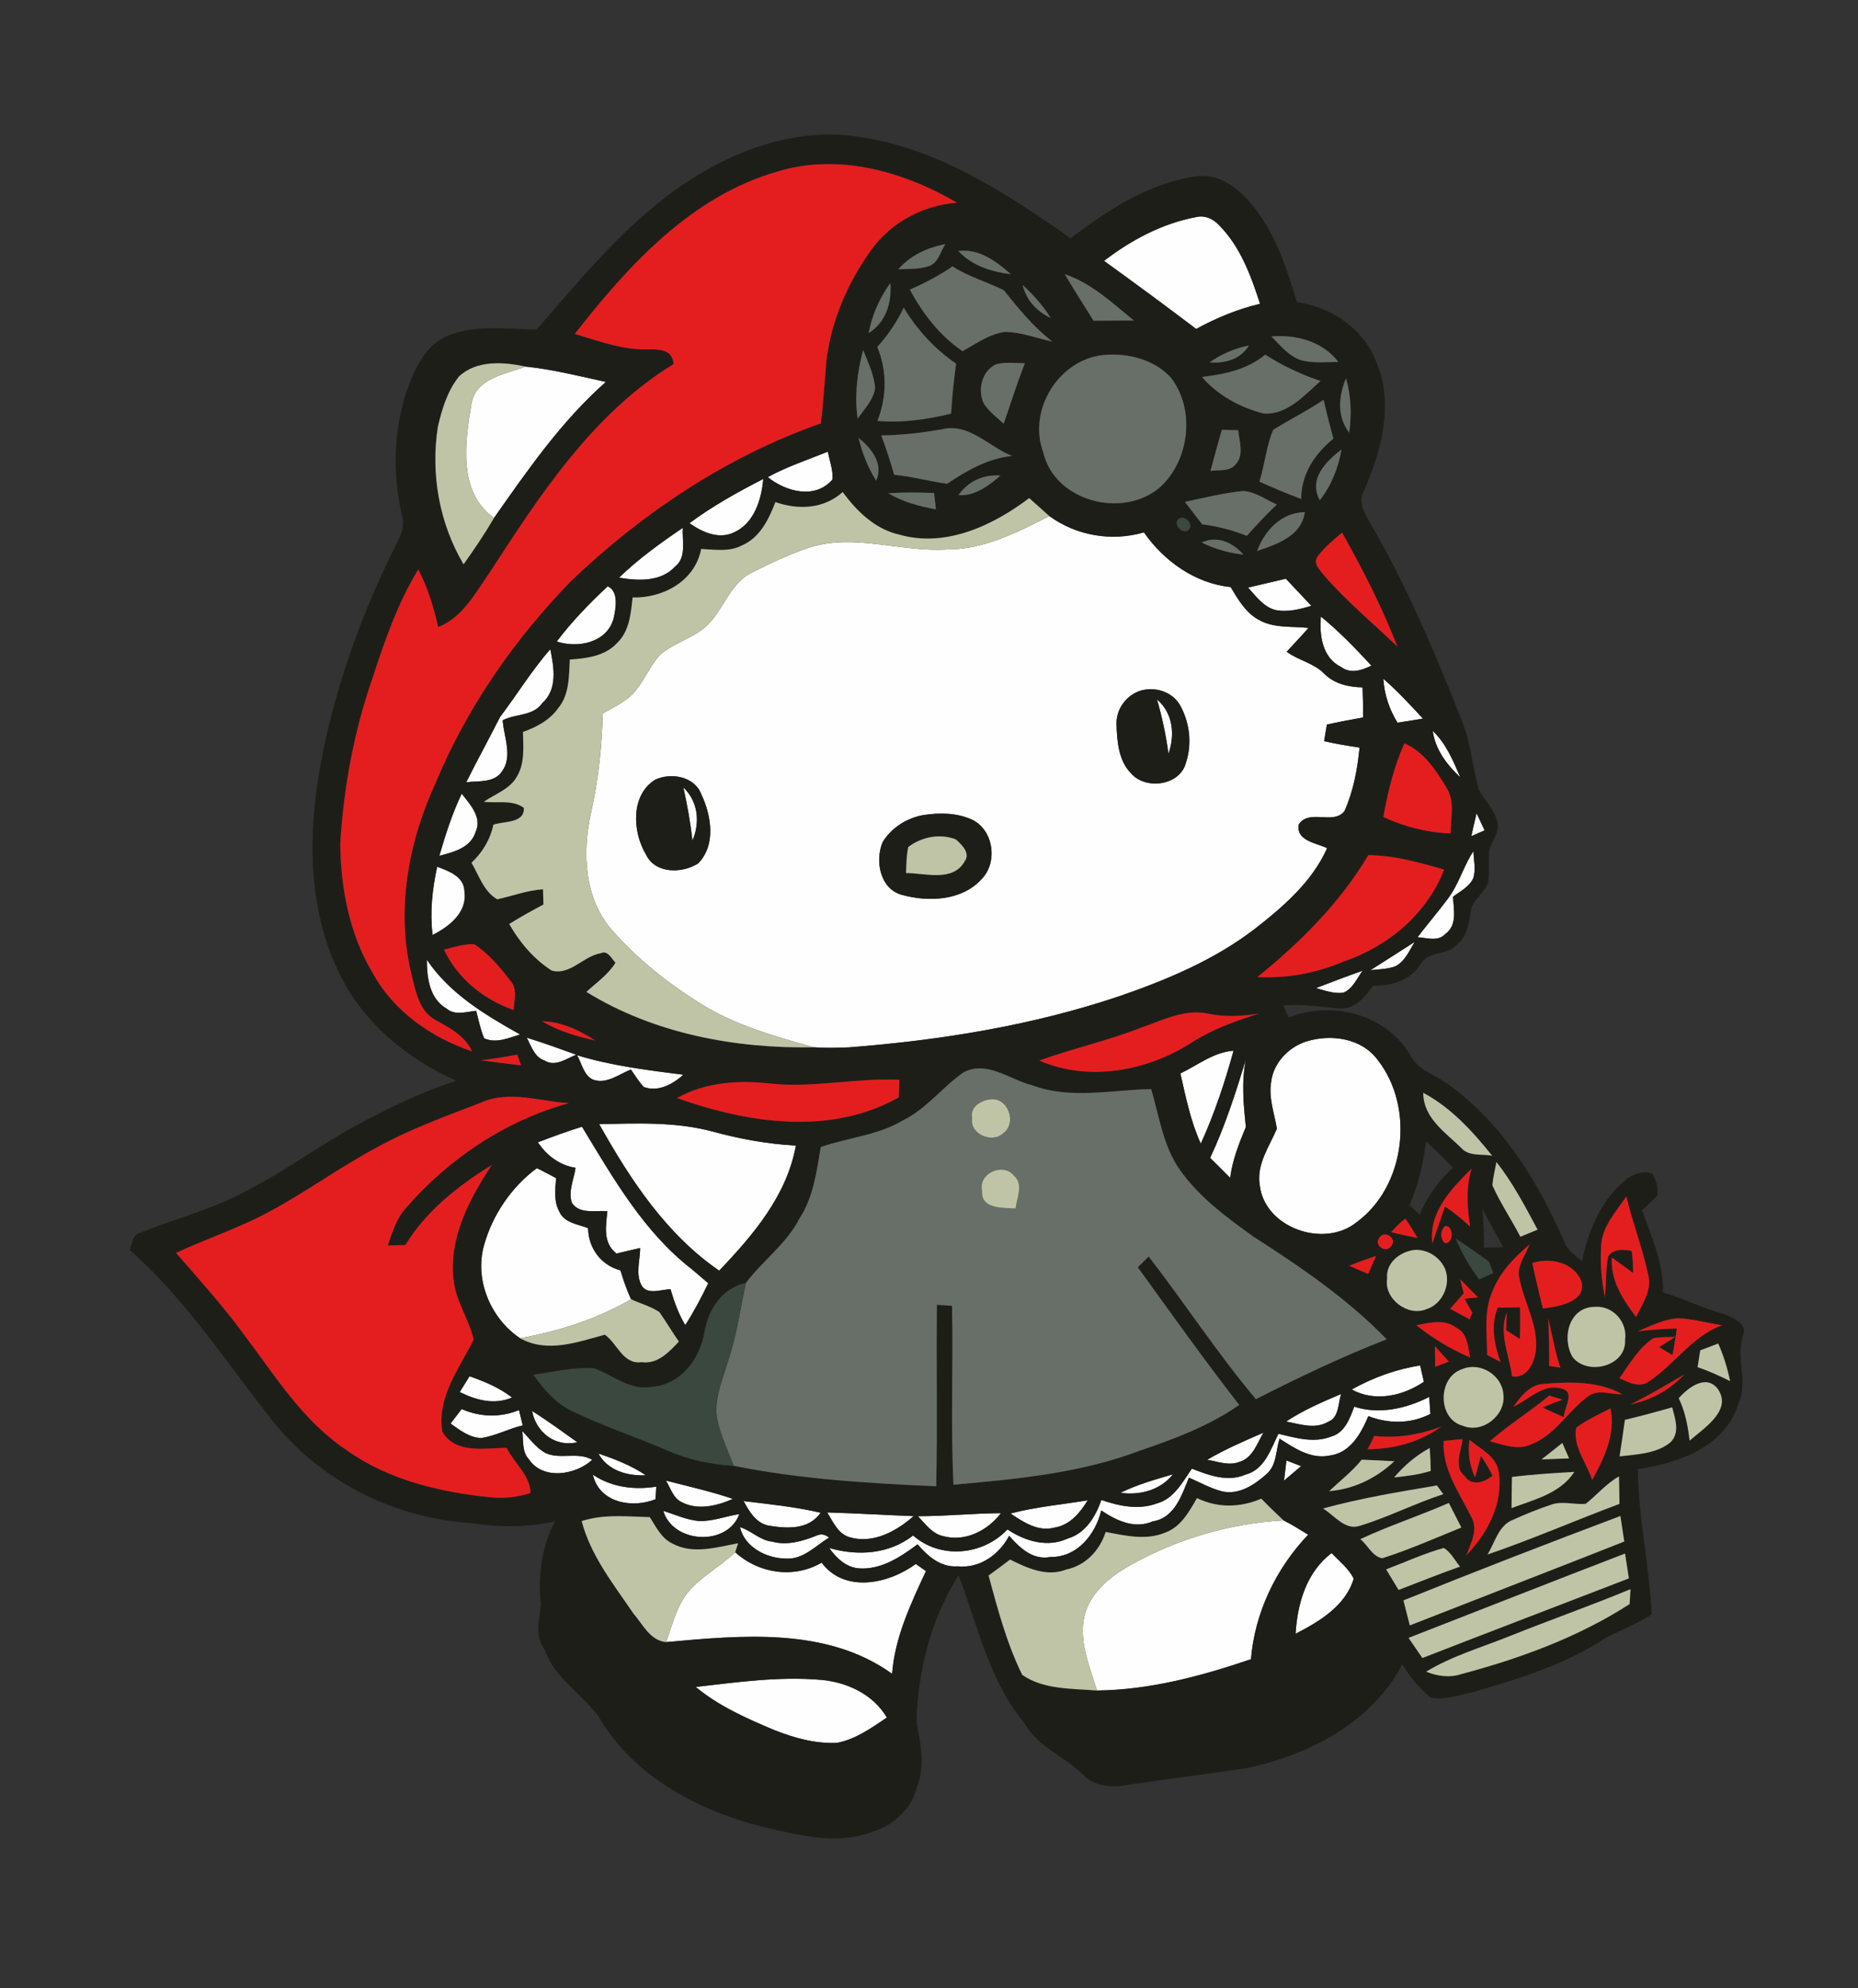 <?xml version="1.0" encoding="UTF-8" ?>
<!DOCTYPE svg PUBLIC "-//W3C//DTD SVG 1.1//EN" "http://www.w3.org/Graphics/SVG/1.1/DTD/svg11.dtd">
<svg width="359pt" height="384pt" viewBox="0 0 359 384" version="1.1" xmlns="http://www.w3.org/2000/svg">
<rect x="0" y="0" width="359" height="384" fill="#333333" stroke="none"/>
<g id="#fdfefdff">
<path fill="#fdfefd" opacity="1.00" d=" M 213.32 50.39 C 218.56 46.36 224.57 43.16 231.10 41.93 C 232.77 41.53 234.40 42.25 235.53 43.48 C 239.65 47.62 241.71 53.23 243.46 58.68 C 239.13 59.71 235.01 61.41 231.12 63.54 C 225.25 59.08 219.30 54.71 213.32 50.39 Z" />
<path fill="#fdfefd" opacity="1.00" d=" M 101.59 70.81 C 106.83 71.35 111.93 72.66 117.07 73.77 C 108.51 81.31 101.97 90.77 95.45 100.05 C 88.46 95.06 89.82 85.46 91.07 78.11 C 91.80 73.07 97.67 72.25 101.59 70.81 Z" />
<path fill="#fdfefd" opacity="1.00" d=" M 148.35 92.16 C 152.05 90.13 156.06 88.82 159.96 87.24 C 160.28 89.02 161.00 90.78 160.85 92.61 C 157.52 96.51 151.83 94.98 148.35 92.16 Z" />
<path fill="#fdfefd" opacity="1.00" d=" M 133.22 101.06 C 137.67 97.74 142.55 95.04 147.48 92.51 C 147.13 96.50 145.74 101.09 141.77 102.86 C 138.80 104.23 135.68 102.77 133.22 101.06 Z" />
<path fill="#fdfefd" opacity="1.00" d=" M 183.06 106.12 C 190.16 106.14 196.58 102.80 202.75 99.68 C 208.01 103.49 214.80 104.64 221.03 102.83 C 224.89 108.37 230.94 112.70 237.78 113.39 C 239.20 115.76 240.66 118.31 243.17 119.69 C 246.09 121.40 249.60 120.92 252.82 121.29 C 251.46 122.86 250.00 124.35 248.61 125.89 C 250.91 127.58 253.90 128.07 255.93 130.19 C 257.90 132.12 260.60 132.71 263.27 132.77 C 263.34 134.70 263.41 136.64 263.37 138.58 C 261.03 139.01 258.69 139.43 256.38 139.95 C 256.24 140.76 255.97 142.36 255.84 143.16 C 258.10 143.68 260.39 144.05 262.69 144.40 C 262.29 148.59 261.50 152.80 259.78 156.66 C 257.63 159.42 253.03 156.17 250.95 159.23 C 250.35 162.41 254.36 162.83 256.43 163.82 C 253.51 170.34 247.96 175.13 242.45 179.42 C 234.66 185.40 225.52 189.23 216.31 192.41 C 199.44 198.09 181.75 200.93 164.04 202.30 C 161.78 202.40 159.51 202.44 157.26 202.29 C 149.67 200.18 141.95 198.01 135.22 193.77 C 128.99 189.87 123.14 185.22 118.28 179.69 C 112.90 173.58 112.49 164.74 114.16 157.14 C 115.60 150.78 116.28 144.30 116.47 137.79 C 118.43 136.68 120.53 135.71 122.17 134.13 C 124.34 131.86 125.42 128.79 127.53 126.47 C 129.77 124.54 132.68 123.63 135.11 121.99 C 139.61 119.17 140.45 112.86 145.38 110.54 C 149.00 108.70 152.70 106.97 156.56 105.69 C 165.27 103.03 174.21 106.70 183.06 106.12 M 220.42 133.39 C 217.60 134.25 215.60 137.02 215.73 139.98 C 215.85 143.25 216.12 146.94 218.56 149.40 C 221.42 152.66 228.05 151.73 229.16 147.28 C 230.38 143.58 229.85 139.36 227.89 136.02 C 226.35 133.55 223.14 132.61 220.42 133.39 M 126.53 150.63 C 121.78 153.68 122.22 160.76 124.84 165.10 C 126.64 168.81 131.79 168.73 134.87 166.79 C 138.39 163.25 137.45 157.52 135.50 153.41 C 134.19 149.93 129.59 149.16 126.53 150.63 M 178.35 157.44 C 175.19 158.02 172.25 159.88 170.56 162.63 C 169.04 166.17 169.98 171.59 174.14 172.81 C 179.34 174.28 185.90 174.03 189.73 169.73 C 192.86 166.45 191.94 160.23 187.75 158.29 C 184.83 156.97 181.47 156.96 178.35 157.44 Z" />
<path fill="#fdfefd" opacity="1.00" d=" M 119.61 111.58 C 123.36 107.94 127.62 104.88 131.94 101.95 C 131.75 104.47 132.73 107.64 130.42 109.46 C 127.65 112.43 123.27 112.20 119.61 111.58 Z" />
<path fill="#fdfefd" opacity="1.00" d=" M 241.15 113.49 C 243.58 112.91 246.01 112.34 248.45 111.78 C 250.07 113.54 251.75 115.25 253.38 117.02 C 251.11 117.69 248.74 118.31 246.37 117.81 C 244.09 117.18 242.66 115.14 241.15 113.49 Z" />
<path fill="#fdfefd" opacity="1.00" d=" M 117.41 113.25 C 119.63 114.21 118.98 117.63 118.53 119.58 C 117.18 124.16 111.63 125.25 107.58 123.91 C 110.48 120.03 113.89 116.57 117.41 113.25 Z" />
<path fill="#fdfefd" opacity="1.00" d=" M 255.22 119.09 C 258.74 121.96 261.91 125.23 264.98 128.57 C 263.13 129.47 260.98 130.21 259.15 128.84 C 255.49 127.08 254.90 122.71 255.22 119.09 Z" />
<path fill="#fdfefd" opacity="1.00" d=" M 96.63 138.47 C 99.91 134.14 102.75 129.49 106.33 125.39 C 107.04 128.91 107.78 133.12 104.77 135.82 C 102.98 138.37 99.60 137.82 97.13 139.13 C 97.35 142.35 99.12 146.08 96.99 149.01 C 95.48 151.27 92.43 150.79 90.09 151.10 C 92.19 146.84 94.50 142.70 96.63 138.47 Z" />
<path fill="#fdfefd" opacity="1.00" d=" M 267.28 131.09 C 270.01 133.48 272.48 136.14 274.94 138.80 C 273.30 139.08 271.66 139.34 270.02 139.59 C 268.43 137.00 267.47 134.12 267.28 131.09 Z" />
<path fill="#fdfefd" opacity="1.00" d=" M 223.55 135.09 C 226.65 137.73 227.06 141.93 225.77 145.59 C 225.29 142.03 224.55 138.54 223.55 135.09 Z" />
<path fill="#fdfefd" opacity="1.00" d=" M 276.83 141.17 C 279.42 143.61 280.78 146.95 282.16 150.15 C 279.57 147.73 277.32 144.79 276.83 141.17 Z" />
<path fill="#fdfefd" opacity="1.00" d=" M 132.04 152.10 C 134.91 154.81 135.30 158.88 133.79 162.38 C 133.42 158.92 132.79 155.50 132.04 152.10 Z" />
<path fill="#fdfefd" opacity="1.00" d=" M 89.21 153.30 C 90.82 155.37 93.23 157.89 91.89 160.72 C 90.92 163.77 87.61 164.60 84.89 165.30 C 86.08 161.21 87.37 157.15 89.21 153.30 Z" />
<path fill="#fdfefd" opacity="1.00" d=" M 284.29 161.50 C 284.62 160.02 284.93 158.54 285.30 157.08 C 285.69 157.90 286.46 159.55 286.85 160.38 C 286.00 160.75 285.14 161.12 284.29 161.50 Z" />
<path fill="#fdfefd" opacity="1.00" d=" M 279.72 173.64 C 281.86 170.83 282.76 167.33 284.69 164.40 C 284.76 166.12 285.18 167.91 284.68 169.60 C 283.90 171.30 282.15 172.15 280.74 173.21 C 280.88 175.66 281.62 178.72 279.26 180.40 C 277.85 181.95 275.66 181.12 273.89 181.03 C 275.79 178.54 277.84 176.16 279.72 173.64 Z" />
<path fill="#fdfefd" opacity="1.00" d=" M 84.47 167.41 C 86.73 168.26 89.69 169.29 89.74 172.20 C 90.33 176.23 86.78 178.99 83.58 180.59 C 83.05 176.18 83.52 171.73 84.47 167.41 Z" />
<path fill="#fdfefd" opacity="1.00" d=" M 264.80 187.39 C 267.66 185.59 270.50 183.75 273.35 181.93 C 272.30 183.61 271.49 185.68 269.62 186.64 C 268.08 187.20 266.41 187.22 264.80 187.39 Z" />
<path fill="#fdfefd" opacity="1.00" d=" M 82.47 185.36 C 86.88 191.94 93.74 196.02 100.49 199.81 C 98.27 200.49 95.84 201.60 93.55 200.55 C 92.82 198.84 92.48 197.02 92.00 195.24 C 90.11 195.42 87.95 196.21 86.31 194.83 C 82.97 192.92 82.48 188.83 82.47 185.36 Z" />
<path fill="#fdfefd" opacity="1.00" d=" M 254.27 190.85 C 257.26 189.70 260.25 188.56 263.27 187.50 C 262.17 189.00 261.38 191.01 259.54 191.75 C 257.73 191.97 255.98 191.34 254.27 190.85 Z" />
<path fill="#fdfefd" opacity="1.00" d=" M 101.77 200.43 C 105.00 201.42 108.17 202.57 111.34 203.72 C 109.41 204.48 107.31 206.13 105.22 204.85 C 103.25 204.19 102.66 202.06 101.77 200.43 Z" />
<path fill="#fdfefd" opacity="1.00" d=" M 252.31 201.19 C 257.13 199.66 263.11 200.48 266.25 204.80 C 273.39 213.98 271.57 229.18 262.09 236.10 C 255.79 241.17 244.30 237.16 243.40 228.87 C 242.76 224.87 245.24 221.49 246.72 218.01 C 246.22 215.02 245.09 212.05 245.61 208.98 C 246.03 205.34 248.90 202.33 252.31 201.19 Z" />
<path fill="#fdfefd" opacity="1.00" d=" M 228.07 207.34 C 231.43 205.74 234.49 203.22 238.34 202.95 C 236.67 209.07 234.65 215.11 232.02 220.90 C 230.04 216.59 229.13 211.93 228.07 207.34 Z" />
<path fill="#fdfefd" opacity="1.00" d=" M 111.50 203.82 C 118.18 205.87 125.13 206.70 132.04 207.59 C 129.97 209.43 127.21 210.97 124.38 209.96 C 123.44 208.92 122.70 207.72 121.90 206.58 C 119.57 207.49 117.17 209.50 114.54 208.52 C 112.74 207.63 112.42 205.40 111.50 203.82 Z" />
<path fill="#fdfefd" opacity="1.00" d=" M 233.82 223.65 C 236.69 217.55 238.74 211.13 240.71 204.70 C 239.85 209.02 240.28 213.36 240.72 217.68 C 239.40 220.86 238.13 224.07 237.69 227.51 C 236.41 226.21 235.12 224.93 233.82 223.65 Z" />
<path fill="#fdfefd" opacity="1.00" d=" M 115.78 217.13 C 123.08 216.98 130.49 216.64 137.61 218.54 C 142.90 219.98 148.30 220.99 153.78 221.26 C 152.05 230.90 145.52 238.57 138.96 245.43 C 128.71 238.39 121.75 227.80 115.78 217.13 Z" />
<path fill="#fdfefd" opacity="1.00" d=" M 103.93 220.64 C 106.74 219.56 109.57 218.52 112.45 217.63 C 118.47 227.53 124.38 237.98 133.71 245.18 C 134.76 246.06 135.81 246.96 136.85 247.86 C 135.50 250.63 134.07 253.36 132.41 255.95 C 131.11 253.80 130.25 251.43 129.56 249.02 C 127.63 249.06 124.75 250.33 123.77 247.90 C 122.87 245.74 123.68 243.31 123.69 241.06 C 122.16 241.39 120.64 241.77 119.12 242.13 C 116.47 240.11 117.05 236.87 117.36 233.96 C 115.07 233.72 112.03 234.62 110.50 232.34 C 109.73 230.11 110.90 227.79 111.21 225.57 C 108.11 225.07 105.64 223.20 103.93 220.64 Z" />
<path fill="#fdfefd" opacity="1.00" d=" M 93.51 240.57 C 95.14 234.67 98.82 229.27 103.73 225.63 C 104.99 226.23 106.21 226.91 107.45 227.56 C 107.30 229.69 106.96 231.98 108.04 233.95 C 108.95 236.21 111.64 236.44 113.63 237.22 C 113.68 241.06 116.12 244.39 119.88 245.37 C 120.44 247.27 121.10 249.15 121.94 250.96 C 115.32 254.79 108.00 257.12 100.50 258.49 C 94.82 254.70 91.65 247.24 93.51 240.57 Z" />
<path fill="#fdfefd" opacity="1.00" d=" M 261.18 268.38 C 265.29 266.10 269.75 264.45 274.40 263.75 C 274.58 264.54 274.94 266.11 275.12 266.89 C 271.09 269.64 265.64 270.86 261.18 268.38 Z" />
<path fill="#fdfefd" opacity="1.00" d=" M 90.72 265.83 C 93.63 266.83 96.48 268.04 98.94 269.93 C 95.52 271.41 91.99 270.45 88.83 268.88 C 89.46 267.86 90.09 266.85 90.72 265.83 Z" />
<path fill="#fdfefd" opacity="1.00" d=" M 248.51 274.57 C 251.82 272.37 255.49 270.80 259.14 269.25 C 258.50 271.10 258.77 273.81 256.59 274.64 C 254.07 276.12 251.14 275.07 248.51 274.57 Z" />
<path fill="#fdfefd" opacity="1.00" d=" M 261.66 271.70 C 266.53 273.27 271.71 272.07 276.15 269.82 C 276.21 270.64 276.32 272.28 276.38 273.10 C 272.60 275.05 268.32 275.04 264.39 273.53 C 263.00 276.85 260.89 280.67 256.91 281.14 C 253.28 281.90 250.12 279.72 247.23 277.88 C 246.50 280.16 246.70 283.03 244.73 284.71 C 242.43 286.78 239.36 288.82 236.12 288.06 C 233.87 287.48 231.83 286.32 229.72 285.41 C 228.33 288.81 226.96 293.21 222.73 293.86 C 219.21 295.40 215.70 293.70 212.78 291.75 C 211.65 296.41 208.14 300.82 202.94 300.74 C 199.56 301.39 197.01 298.97 194.99 296.64 C 193.05 300.30 189.29 303.00 185.00 302.54 C 181.76 302.78 179.25 300.57 177.29 298.29 C 174.01 300.72 170.29 303.21 166.02 302.94 C 163.48 302.77 161.61 300.95 160.22 299.00 C 165.71 300.59 171.78 300.22 176.43 296.58 C 181.71 301.23 189.92 300.44 194.66 295.41 C 198.05 297.68 202.38 298.99 206.29 297.17 C 209.77 296.17 211.68 292.92 212.81 289.72 C 216.23 290.91 220.02 291.69 223.53 290.39 C 226.83 289.49 228.49 286.27 230.29 283.67 C 233.55 284.95 237.22 286.32 240.66 284.82 C 244.35 283.86 245.51 279.95 247.02 276.94 C 250.35 277.73 253.89 278.80 257.24 277.46 C 259.84 276.73 260.82 273.96 261.66 271.70 Z" />
<path fill="#fdfefd" opacity="1.00" d=" M 89.20 272.16 C 92.75 273.73 96.68 273.84 100.28 272.36 C 100.51 273.34 100.75 274.33 101.00 275.31 C 98.27 275.96 95.75 277.35 92.96 277.76 C 90.69 277.68 88.82 276.22 87.06 274.96 C 87.77 274.03 88.49 273.09 89.20 272.16 Z" />
<path fill="#fdfefd" opacity="1.00" d=" M 102.81 272.54 C 105.81 274.42 108.67 276.52 111.55 278.57 C 107.33 279.60 103.58 276.67 102.81 272.54 Z" />
<path fill="#fdfefd" opacity="1.00" d=" M 100.91 276.39 C 102.33 277.89 103.58 279.65 105.43 280.67 C 108.28 281.96 111.66 280.35 114.43 281.96 C 111.22 284.93 104.87 285.94 102.16 281.82 C 100.79 280.35 101.18 278.21 100.91 276.39 Z" />
<path fill="#fdfefd" opacity="1.00" d=" M 233.25 281.96 C 236.72 279.92 240.42 278.33 244.11 276.73 C 242.90 278.80 242.04 281.63 239.47 282.37 C 237.43 283.18 235.27 282.28 233.25 281.96 Z" />
<path fill="#fdfefd" opacity="1.00" d=" M 115.62 280.76 C 118.81 281.82 121.98 283.06 124.78 284.95 C 121.21 285.11 117.46 284.08 115.62 280.76 Z" />
<path fill="#fdfefd" opacity="1.00" d=" M 248.56 282.09 C 249.51 282.45 250.45 282.82 251.40 283.19 C 250.29 284.11 249.19 285.05 248.10 285.98 C 248.25 284.68 248.41 283.38 248.56 282.09 Z" />
<path fill="#fdfefd" opacity="1.00" d=" M 114.55 284.84 C 118.19 287.28 122.54 287.82 126.81 287.15 C 126.77 287.76 126.70 288.97 126.66 289.58 C 122.11 291.41 115.80 290.27 114.55 284.84 Z" />
<path fill="#fdfefd" opacity="1.00" d=" M 216.50 288.34 C 219.71 286.74 223.21 285.78 226.64 284.76 C 224.22 287.83 220.26 288.87 216.50 288.34 Z" />
<path fill="#fdfefd" opacity="1.00" d=" M 128.67 285.98 C 133.00 287.09 137.37 288.08 141.61 289.51 C 138.57 290.86 134.91 291.77 131.78 290.18 C 130.07 289.42 129.58 287.44 128.67 285.98 Z" />
<path fill="#fdfefd" opacity="1.00" d=" M 143.68 289.94 C 148.66 290.54 153.68 291.05 158.57 292.19 C 156.19 295.57 151.96 295.26 148.35 294.65 C 146.00 294.07 144.74 291.91 143.68 289.94 Z" />
<path fill="#fdfefd" opacity="1.00" d=" M 195.25 292.34 C 200.14 291.04 205.20 290.62 210.17 289.78 C 208.71 292.18 206.74 294.57 203.79 295.05 C 200.63 295.93 197.74 294.01 195.25 292.34 Z" />
<path fill="#fdfefd" opacity="1.00" d=" M 128.16 291.82 C 130.43 292.55 132.65 293.57 135.06 293.79 C 137.72 293.88 140.24 292.84 142.85 292.45 C 140.60 298.72 130.04 298.17 128.16 291.82 Z" />
<path fill="#fdfefd" opacity="1.00" d=" M 159.83 292.13 C 165.40 292.29 170.96 292.64 176.53 292.84 C 173.22 295.76 168.72 298.24 164.20 296.93 C 161.90 296.30 160.98 293.95 159.83 292.13 Z" />
<path fill="#fdfefd" opacity="1.00" d=" M 177.36 292.85 C 182.72 292.87 188.05 292.30 193.41 292.27 C 190.86 295.58 186.63 297.82 182.41 296.75 C 180.17 296.34 178.82 294.39 177.36 292.85 Z" />
<path fill="#fdfefd" opacity="1.00" d=" M 218.32 302.36 C 227.38 297.25 237.61 294.24 247.99 293.66 C 249.64 294.46 251.18 295.49 252.76 296.43 C 246.56 302.95 242.45 311.47 241.71 320.48 C 232.10 323.75 222.17 326.41 211.96 326.53 C 210.56 321.99 208.50 317.28 209.46 312.44 C 210.43 307.78 214.37 304.57 218.32 302.36 Z" />
<path fill="#fdfefd" opacity="1.00" d=" M 142.98 294.97 C 145.17 295.64 146.83 297.52 149.19 297.77 C 152.05 298.54 154.95 297.72 157.62 296.67 C 158.52 296.21 159.38 296.31 160.19 296.99 C 157.59 298.56 155.23 301.22 151.95 301.04 C 148.17 301.06 143.85 298.86 142.98 294.97 Z" />
<path fill="#fdfefd" opacity="1.00" d=" M 142.05 299.82 C 146.62 303.95 153.36 304.97 158.76 301.83 C 163.20 307.79 171.74 305.93 176.95 302.08 C 177.44 302.43 178.42 303.11 178.91 303.46 C 175.98 309.79 172.91 316.22 172.37 323.30 C 159.76 314.24 143.28 315.86 128.69 317.18 C 129.94 313.77 130.76 310.02 133.20 307.21 C 135.78 304.32 139.27 302.49 142.05 299.82 Z" />
<path fill="#fdfefd" opacity="1.00" d=" M 257.30 299.98 C 258.78 301.56 260.58 302.94 261.56 304.92 C 259.99 310.20 254.91 313.20 250.33 315.57 C 250.68 309.73 252.42 303.65 257.30 299.98 Z" />
<path fill="#fdfefd" opacity="1.00" d=" M 134.43 325.84 C 142.49 324.91 150.63 323.76 158.76 324.48 C 163.75 324.95 168.75 327.30 171.36 331.75 C 168.37 333.76 165.31 335.97 161.70 336.64 C 157.56 336.83 153.46 335.69 149.64 334.18 C 144.31 331.94 138.92 329.57 134.43 325.84 Z" />
</g>
<g id="#1e1e19ff">
<path fill="#1e1e19" opacity="1.00" d=" M 133.00 34.97 C 142.61 28.72 154.20 24.62 165.79 26.40 C 181.13 28.55 194.45 37.32 206.89 46.02 C 214.04 40.54 221.98 35.37 231.06 34.06 C 235.87 33.32 239.89 36.84 242.59 40.40 C 246.63 45.67 248.72 52.08 250.60 58.37 C 257.36 59.26 263.60 63.61 266.01 70.10 C 269.34 78.17 266.91 87.09 263.58 94.72 C 262.43 96.67 263.38 98.75 264.44 100.48 C 271.70 112.84 277.29 126.08 282.54 139.40 C 284.19 143.57 284.53 148.09 285.70 152.40 C 286.69 154.42 288.49 156.00 289.16 158.21 C 290.06 160.33 288.37 162.24 287.75 164.17 C 287.60 166.30 287.84 168.45 287.50 170.57 C 286.77 172.38 285.04 173.55 284.31 175.33 C 283.83 177.86 283.70 180.79 281.46 182.49 C 279.55 184.68 275.88 183.60 274.43 186.33 C 272.44 189.41 268.76 190.46 265.28 190.41 C 263.77 192.55 261.92 194.87 259.02 194.80 C 255.34 194.53 251.67 193.82 247.96 194.23 C 248.30 195.00 248.65 195.77 249.01 196.54 C 257.25 193.18 267.74 195.86 272.43 203.67 C 273.95 206.86 277.65 207.68 280.23 209.74 C 290.44 217.21 297.25 228.34 302.22 239.78 C 302.80 241.49 304.38 242.46 305.67 243.60 C 306.86 237.74 309.31 231.85 314.04 227.97 C 315.45 226.74 317.44 226.06 319.28 226.68 C 319.95 227.94 320.43 229.38 320.27 230.83 C 319.37 231.89 318.31 232.80 317.31 233.76 C 319.09 238.91 321.48 244.03 321.31 249.61 C 325.32 250.83 329.08 252.72 333.13 253.83 C 334.81 254.50 337.61 255.56 336.82 257.87 C 335.30 262.19 337.83 266.78 335.92 271.05 C 333.44 279.40 324.27 282.66 316.47 283.77 C 316.57 293.21 318.69 302.46 319.13 311.86 C 316.35 313.59 313.31 314.84 310.37 316.28 C 302.65 321.45 293.65 324.22 284.80 326.79 C 282.06 327.36 279.29 328.40 276.46 327.93 C 274.25 326.13 272.40 323.93 270.96 321.47 C 265.01 332.84 252.69 339.09 240.57 341.58 C 232.36 342.71 224.14 343.88 215.94 345.03 C 213.56 345.11 210.93 344.61 209.25 342.80 C 205.74 339.23 200.58 337.53 198.05 332.97 C 191.14 324.76 188.93 314.01 185.20 304.26 C 179.88 312.77 177.29 322.80 177.10 332.78 C 177.94 336.84 178.77 341.19 177.17 345.19 C 176.13 349.62 172.27 352.82 168.00 354.00 C 161.47 356.37 154.46 354.45 147.94 353.01 C 135.17 349.88 122.32 343.19 115.58 331.43 C 112.29 327.06 107.17 324.10 105.27 318.72 C 103.32 316.11 104.15 312.93 104.52 309.98 C 103.89 304.48 104.62 298.82 107.20 293.88 C 101.82 295.06 96.27 295.02 90.86 294.17 C 75.87 293.23 61.35 285.77 52.18 273.82 C 43.46 262.78 35.73 250.82 25.09 241.46 C 25.56 240.20 25.56 238.43 27.16 238.07 C 34.29 235.25 41.82 233.35 48.53 229.52 C 55.66 225.84 62.09 220.96 69.18 217.19 C 75.30 213.92 81.56 210.86 88.18 208.75 C 78.54 204.48 69.90 197.34 65.38 187.65 C 58.57 173.47 59.66 156.95 63.10 142.01 C 65.87 130.05 70.08 118.40 75.46 107.37 C 76.56 104.82 78.65 102.25 77.61 99.33 C 75.56 90.28 76.12 80.53 79.96 72.02 C 81.41 69.02 83.44 65.98 86.71 64.78 C 92.09 62.64 98.03 63.56 103.67 63.66 C 112.66 53.37 121.42 42.50 133.00 34.97 M 150.11 33.17 C 133.51 37.95 121.35 51.33 111.06 64.50 C 115.05 65.68 119.03 67.15 123.22 67.45 C 125.86 67.73 129.77 66.59 130.16 70.31 C 114.54 79.88 104.37 95.56 94.61 110.59 C 91.84 114.56 89.42 119.23 84.66 121.12 C 83.81 117.27 82.64 113.50 80.82 109.99 C 76.83 116.51 74.34 123.77 71.97 131.00 C 68.40 141.30 66.38 152.12 65.75 162.99 C 65.84 171.64 67.53 180.48 72.03 187.97 C 76.06 195.33 83.36 200.45 91.22 203.07 C 89.79 200.01 86.81 198.49 84.02 196.94 C 80.96 195.21 80.32 191.42 79.53 188.31 C 76.45 175.85 78.89 162.64 84.21 151.14 C 90.24 136.63 99.37 123.53 110.29 112.28 C 124.14 99.04 140.45 88.14 158.61 81.78 C 159.09 77.76 159.34 73.72 159.67 69.69 C 160.60 61.97 163.81 54.60 168.32 48.30 C 172.15 42.94 178.39 39.63 184.93 39.16 C 174.57 33.11 161.92 29.50 150.11 33.17 M 213.32 50.39 C 219.30 54.71 225.25 59.08 231.12 63.54 C 235.01 61.41 239.13 59.71 243.46 58.68 C 241.71 53.23 239.65 47.62 235.53 43.48 C 234.40 42.25 232.77 41.53 231.10 41.93 C 224.57 43.16 218.56 46.36 213.32 50.39 M 173.57 52.02 C 175.52 51.91 177.54 52.05 179.42 51.42 C 181.28 50.82 181.70 48.64 182.65 47.17 C 179.18 47.81 175.91 49.32 173.57 52.02 M 185.17 48.48 C 187.81 51.34 191.56 52.50 195.32 52.96 C 192.48 50.47 189.19 47.97 185.17 48.48 M 175.79 55.94 C 178.31 60.59 181.57 64.85 186.00 67.84 C 188.58 66.37 191.12 64.55 194.13 64.11 C 197.29 64.13 200.29 65.32 203.35 65.99 C 199.70 63.18 196.81 59.63 193.96 56.06 C 190.70 54.44 187.13 53.46 184.04 51.45 C 181.46 53.23 178.67 54.70 175.79 55.94 M 205.74 52.97 C 207.53 56.00 209.43 58.97 211.30 61.95 C 213.90 61.93 216.50 61.91 219.10 61.92 C 214.94 58.54 210.93 54.70 205.74 52.97 M 167.83 64.35 C 171.17 62.24 172.35 58.46 172.03 54.67 C 169.95 57.55 168.49 60.85 167.83 64.35 M 197.59 55.05 C 198.30 57.96 200.32 60.18 203.02 61.41 C 201.52 59.05 199.67 56.92 197.59 55.05 M 174.62 59.42 C 173.28 62.19 171.57 64.75 169.50 67.02 C 171.43 71.62 171.35 76.68 169.54 81.30 C 174.33 81.72 179.12 81.01 183.77 79.90 C 183.97 76.67 184.29 73.44 184.74 70.24 C 180.61 67.42 177.20 63.71 174.62 59.42 M 245.67 64.98 C 247.37 66.72 249.00 68.78 251.40 69.58 C 253.74 70.19 256.20 69.93 258.60 69.91 C 255.52 65.92 250.51 64.60 245.67 64.98 M 233.70 70.00 C 236.73 70.21 239.64 69.44 241.33 66.73 C 238.58 67.27 235.99 68.39 233.70 70.00 M 165.72 80.87 C 167.00 79.01 168.77 77.27 169.09 74.94 C 168.88 72.35 167.72 69.98 166.77 67.60 C 165.63 71.92 165.08 76.42 165.72 80.87 M 213.20 68.57 C 204.55 69.47 198.55 79.19 201.57 87.36 C 203.78 96.88 216.96 100.26 224.12 94.13 C 229.86 88.92 231.04 79.01 226.16 72.86 C 222.93 69.38 217.81 68.14 213.20 68.57 M 244.46 68.50 C 241.01 71.38 236.59 72.29 232.24 72.81 C 235.31 76.38 239.62 78.70 244.13 79.87 C 248.70 80.19 252.02 76.36 255.15 73.59 C 251.39 72.33 247.80 70.63 244.46 68.50 M 88.71 72.69 C 86.47 75.46 85.40 78.99 84.61 82.41 C 83.18 91.49 84.87 101.07 89.57 109.00 C 91.64 106.09 93.65 103.13 95.45 100.05 C 101.97 90.77 108.51 81.31 117.07 73.77 C 111.93 72.66 106.83 71.35 101.59 70.81 C 97.34 69.92 92.14 69.50 88.71 72.69 M 192.50 70.35 C 189.75 71.56 188.83 75.27 190.05 77.87 C 191.02 79.47 192.57 80.59 193.93 81.84 C 195.30 77.95 196.50 74.00 198.03 70.16 C 196.19 70.13 194.31 69.91 192.50 70.35 M 260.70 83.57 C 261.18 80.06 261.06 76.48 260.07 73.06 C 258.64 76.54 258.27 80.43 260.70 83.57 M 246.00 83.03 C 244.65 86.21 244.39 89.75 243.34 93.03 C 246.00 94.23 248.69 95.36 251.42 96.39 C 251.40 91.59 254.04 87.65 257.63 84.73 C 256.95 82.24 256.32 79.73 255.74 77.21 C 252.62 79.36 249.19 81.01 246.00 83.03 M 182.04 82.91 C 178.15 83.60 174.22 84.05 170.28 84.11 C 171.20 86.61 172.04 89.14 172.77 91.70 C 176.22 92.04 179.57 92.97 182.99 93.44 C 186.83 90.89 190.84 88.55 195.56 88.07 C 191.10 86.33 187.18 81.62 182.04 82.91 M 236.07 83.03 C 235.33 85.67 234.59 88.31 233.88 90.96 C 235.49 90.71 237.50 91.16 238.69 89.76 C 240.47 87.93 239.45 85.29 239.24 83.09 C 238.45 83.08 236.86 83.05 236.07 83.03 M 165.89 84.57 C 166.57 87.50 167.71 90.29 169.28 92.86 C 170.79 89.53 168.33 86.55 165.89 84.57 M 148.35 92.16 C 151.83 94.98 157.52 96.51 160.85 92.61 C 161.00 90.78 160.28 89.02 159.96 87.24 C 156.06 88.82 152.05 90.13 148.35 92.16 M 255.02 96.62 C 257.24 93.76 258.60 90.37 259.21 86.82 C 256.20 89.11 252.75 92.55 255.02 96.62 M 185.20 95.64 C 188.39 95.85 191.03 93.82 193.32 91.86 C 190.04 91.61 187.09 92.91 185.20 95.64 M 133.22 101.06 C 135.68 102.77 138.80 104.23 141.77 102.86 C 145.74 101.09 147.13 96.50 147.48 92.51 C 142.55 95.04 137.67 97.74 133.22 101.06 M 240.22 94.83 C 236.41 95.22 232.68 96.14 228.95 96.94 C 230.06 98.38 231.18 99.83 232.28 101.28 C 235.24 101.63 238.14 102.41 240.91 103.50 C 242.77 101.41 244.68 99.37 246.71 97.45 C 244.59 96.51 242.58 94.99 240.22 94.83 M 149.83 96.98 C 148.54 100.30 146.82 103.89 143.33 105.36 C 140.91 106.65 138.10 106.14 135.48 106.04 C 134.28 112.24 128.16 115.54 122.23 115.41 C 121.90 118.49 121.62 121.94 119.22 124.21 C 116.90 126.74 113.33 127.18 110.10 127.39 C 109.93 130.60 110.03 134.18 107.84 136.80 C 106.21 139.11 103.65 140.45 101.05 141.38 C 101.10 144.26 101.44 147.38 99.89 149.97 C 98.54 152.43 95.68 153.34 93.49 154.86 C 96.05 155.20 99.00 154.40 101.22 156.04 C 101.37 159.07 97.37 158.58 95.33 159.29 C 94.73 162.15 93.22 164.65 91.10 166.64 C 92.54 169.09 93.48 172.20 96.06 173.70 C 99.02 173.08 101.87 171.95 104.92 171.77 C 104.94 172.50 104.98 173.98 105.00 174.71 C 102.76 175.90 100.54 177.13 98.39 178.47 C 100.39 182.01 103.15 185.25 106.58 187.46 C 110.13 188.47 112.73 184.65 116.09 184.12 C 117.40 183.46 118.19 185.20 118.92 185.95 C 117.52 188.25 115.24 189.79 113.30 191.59 C 126.39 199.66 142.05 202.56 157.26 202.29 C 159.51 202.44 161.78 202.40 164.04 202.30 C 181.75 200.93 199.44 198.09 216.31 192.41 C 225.52 189.23 234.66 185.40 242.45 179.42 C 247.96 175.13 253.51 170.34 256.43 163.82 C 254.36 162.83 250.35 162.41 250.95 159.23 C 253.03 156.17 257.63 159.42 259.78 156.66 C 261.50 152.80 262.29 148.59 262.69 144.40 C 260.39 144.05 258.10 143.68 255.84 143.16 C 255.97 142.36 256.24 140.76 256.38 139.95 C 258.69 139.43 261.03 139.01 263.37 138.58 C 263.41 136.64 263.34 134.70 263.27 132.77 C 260.60 132.71 257.90 132.12 255.93 130.19 C 253.90 128.07 250.91 127.58 248.61 125.89 C 250.00 124.35 251.46 122.86 252.82 121.29 C 249.60 120.92 246.09 121.40 243.17 119.69 C 240.66 118.31 239.20 115.76 237.78 113.39 C 230.94 112.70 224.89 108.37 221.03 102.83 C 214.80 104.64 208.01 103.49 202.75 99.68 C 201.45 98.53 200.15 97.37 198.86 96.21 C 191.82 101.53 182.70 105.83 173.74 103.26 C 169.08 102.21 165.56 98.76 162.82 95.04 C 159.21 98.31 154.25 98.54 149.83 96.98 M 171.62 95.27 C 174.43 96.96 177.63 97.80 180.84 98.39 C 180.75 97.59 180.57 96.01 180.48 95.22 C 177.52 95.11 174.57 95.08 171.62 95.27 M 242.90 106.42 C 246.68 105.16 251.51 103.52 252.11 98.92 C 247.59 98.99 244.38 102.44 242.90 106.42 M 227.64 100.31 C 226.65 101.47 228.58 103.33 229.71 102.32 C 230.70 101.15 228.78 99.27 227.64 100.31 M 119.61 111.58 C 123.27 112.20 127.65 112.43 130.42 109.46 C 132.73 107.64 131.75 104.47 131.94 101.95 C 127.62 104.88 123.36 107.94 119.61 111.58 M 254.57 107.51 C 253.62 108.91 255.06 110.08 255.83 111.14 C 260.15 116.13 265.27 120.35 270.02 124.92 C 267.05 117.30 263.32 110.00 259.31 102.87 C 257.65 104.33 255.87 105.70 254.57 107.51 M 232.17 104.79 C 234.71 106.03 237.44 106.84 240.26 107.12 C 238.15 104.79 235.25 103.37 232.17 104.79 M 241.15 113.49 C 242.66 115.14 244.09 117.18 246.37 117.81 C 248.74 118.31 251.11 117.69 253.38 117.02 C 251.75 115.25 250.07 113.54 248.45 111.78 C 246.01 112.34 243.58 112.91 241.15 113.49 M 117.41 113.25 C 113.89 116.57 110.48 120.03 107.58 123.91 C 111.63 125.25 117.18 124.16 118.53 119.58 C 118.98 117.63 119.63 114.21 117.41 113.25 M 255.22 119.09 C 254.90 122.71 255.49 127.08 259.15 128.84 C 260.98 130.21 263.13 129.47 264.98 128.57 C 261.91 125.23 258.74 121.96 255.22 119.09 M 96.63 138.47 C 94.50 142.70 92.19 146.84 90.09 151.10 C 92.43 150.79 95.48 151.27 96.99 149.01 C 99.12 146.08 97.35 142.35 97.13 139.13 C 99.60 137.82 102.98 138.37 104.77 135.82 C 107.78 133.12 107.04 128.91 106.33 125.39 C 102.75 129.49 99.91 134.14 96.63 138.47 M 267.28 131.09 C 267.47 134.12 268.43 137.00 270.02 139.59 C 271.66 139.34 273.30 139.08 274.94 138.80 C 272.48 136.14 270.01 133.48 267.28 131.09 M 276.83 141.17 C 277.32 144.79 279.57 147.73 282.16 150.15 C 280.78 146.95 279.42 143.61 276.83 141.17 M 271.36 143.58 C 269.32 148.10 268.16 152.94 267.29 157.80 C 271.37 159.70 275.76 160.82 280.27 160.99 C 280.29 158.15 281.14 155.00 279.63 152.39 C 277.55 148.91 275.23 145.26 271.36 143.58 M 89.21 153.30 C 87.37 157.15 86.08 161.21 84.89 165.30 C 87.61 164.60 90.92 163.77 91.89 160.72 C 93.23 157.89 90.82 155.37 89.21 153.30 M 284.29 161.50 C 285.14 161.12 286.00 160.75 286.85 160.38 C 286.46 159.55 285.69 157.90 285.30 157.08 C 284.93 158.54 284.62 160.02 284.29 161.50 M 264.38 165.18 C 258.90 174.40 251.24 182.03 242.95 188.73 C 248.69 189.01 254.37 187.96 259.65 185.71 C 268.22 182.80 275.72 176.53 279.03 167.97 C 274.25 166.58 269.40 165.21 264.38 165.18 M 279.72 173.64 C 277.84 176.16 275.79 178.54 273.89 181.03 C 275.66 181.12 277.85 181.95 279.26 180.40 C 281.62 178.72 280.88 175.66 280.74 173.21 C 282.15 172.15 283.90 171.30 284.68 169.60 C 285.18 167.91 284.76 166.12 284.69 164.40 C 282.76 167.33 281.86 170.83 279.72 173.64 M 84.47 167.41 C 83.52 171.73 83.05 176.18 83.58 180.59 C 86.78 178.99 90.33 176.23 89.74 172.20 C 89.69 169.29 86.73 168.26 84.47 167.41 M 85.79 183.41 C 88.39 189.03 93.49 193.05 99.24 195.10 C 99.33 193.20 100.06 190.98 98.59 189.41 C 96.60 186.79 94.40 184.19 91.62 182.37 C 89.62 182.30 87.71 182.97 85.79 183.41 M 264.80 187.39 C 266.41 187.22 268.08 187.20 269.62 186.64 C 271.49 185.68 272.30 183.61 273.35 181.93 C 270.50 183.75 267.66 185.59 264.80 187.39 M 82.47 185.36 C 82.48 188.83 82.97 192.92 86.31 194.83 C 87.95 196.21 90.11 195.42 92.00 195.24 C 92.48 197.02 92.82 198.84 93.55 200.55 C 95.84 201.60 98.27 200.49 100.49 199.81 C 93.74 196.02 86.88 191.94 82.47 185.36 M 254.27 190.85 C 255.98 191.34 257.73 191.97 259.54 191.75 C 261.38 191.01 262.17 189.00 263.27 187.50 C 260.25 188.56 257.26 189.70 254.27 190.85 M 220.46 198.50 C 214.04 201.03 207.28 202.51 200.81 204.85 C 210.41 209.03 221.77 206.86 230.35 201.31 C 234.35 198.76 238.84 197.17 243.34 195.75 C 240.03 196.32 236.66 196.46 233.35 195.78 C 228.84 194.83 224.60 197.10 220.46 198.50 M 104.73 197.27 C 107.89 199.15 111.45 200.20 115.02 200.98 C 111.92 198.99 108.50 197.32 104.73 197.27 M 101.77 200.43 C 102.66 202.06 103.25 204.19 105.22 204.85 C 107.31 206.13 109.41 204.48 111.34 203.72 C 108.17 202.57 105.00 201.42 101.77 200.43 M 252.31 201.19 C 248.90 202.33 246.03 205.34 245.61 208.98 C 245.09 212.05 246.22 215.02 246.72 218.01 C 245.24 221.49 242.76 224.87 243.40 228.87 C 244.30 237.16 255.79 241.17 262.09 236.10 C 271.57 229.18 273.39 213.98 266.25 204.80 C 263.11 200.48 257.13 199.66 252.31 201.19 M 92.92 204.80 C 95.50 205.16 98.09 205.47 100.69 205.78 C 100.44 205.08 100.19 204.39 99.94 203.70 C 97.62 204.16 95.27 204.50 92.92 204.80 M 228.07 207.34 C 229.13 211.93 230.04 216.59 232.02 220.90 C 234.65 215.11 236.67 209.07 238.34 202.95 C 234.49 203.22 231.43 205.74 228.07 207.34 M 111.50 203.82 C 112.42 205.40 112.74 207.63 114.54 208.52 C 117.17 209.50 119.57 207.49 121.90 206.58 C 122.70 207.72 123.44 208.92 124.38 209.96 C 127.21 210.97 129.97 209.43 132.04 207.59 C 125.13 206.70 118.18 205.87 111.50 203.82 M 233.82 223.65 C 235.12 224.93 236.41 226.21 237.69 227.51 C 238.13 224.07 239.40 220.86 240.72 217.68 C 240.28 213.36 239.85 209.02 240.71 204.70 C 238.74 211.13 236.69 217.55 233.82 223.65 M 186.19 207.12 C 182.08 209.96 179.01 214.19 174.44 216.42 C 169.58 219.32 163.82 219.71 158.58 221.56 C 157.78 226.33 157.16 231.29 154.43 235.43 C 151.94 240.29 147.36 243.49 144.14 247.78 C 139.54 248.81 136.85 252.88 136.12 257.31 C 135.29 262.47 131.48 267.50 125.96 267.87 C 121.80 268.67 118.51 265.65 114.86 264.33 C 110.90 263.97 106.96 265.03 103.05 265.53 C 105.07 268.29 107.32 271.05 110.50 272.52 C 116.48 275.46 122.86 277.50 128.96 280.17 C 133.00 281.97 137.37 282.85 141.77 283.12 C 154.65 285.73 167.79 286.49 180.89 287.08 C 181.16 275.40 180.89 263.71 181.03 252.03 C 181.76 252.08 183.22 252.17 183.95 252.22 C 184.21 263.74 183.67 275.27 184.23 286.78 C 196.39 285.69 208.72 284.57 220.23 280.20 C 226.91 277.93 233.60 275.43 239.44 271.37 C 232.69 262.67 226.28 253.71 219.85 244.78 C 220.54 244.08 221.24 243.38 221.94 242.69 C 228.97 251.78 235.25 261.45 242.67 270.25 C 250.92 266.05 259.29 262.05 267.93 258.69 C 260.36 250.86 251.29 244.71 242.17 238.85 C 236.99 235.14 231.72 231.25 228.00 226.00 C 224.73 221.38 224.00 215.66 222.43 210.36 C 214.77 210.51 206.85 212.39 199.41 209.62 C 195.12 208.54 190.67 204.76 186.19 207.12 M 130.82 212.10 C 144.50 216.95 160.40 219.41 173.66 211.96 C 173.69 211.11 173.75 209.42 173.78 208.57 C 165.49 208.16 157.27 210.16 148.98 209.31 C 142.83 208.58 136.31 208.98 130.82 212.10 M 275.00 211.08 C 275.01 215.93 279.21 218.67 282.32 221.70 C 283.80 223.43 286.30 222.84 288.31 223.23 C 284.54 218.52 280.38 213.95 275.00 211.08 M 92.96 212.96 C 86.10 215.62 79.14 218.11 72.69 221.70 C 65.83 225.36 59.52 229.96 52.69 233.69 C 46.73 237.02 40.20 239.12 34.02 242.00 C 38.51 247.18 43.12 252.26 47.17 257.81 C 53.15 265.72 58.52 274.48 66.95 280.08 C 75.09 285.93 85.13 288.23 94.95 289.23 C 97.50 289.47 100.07 289.17 102.50 288.38 C 102.48 284.99 99.31 282.59 97.91 279.65 C 93.71 279.68 88.01 280.91 85.47 276.55 C 84.37 269.89 88.75 264.33 91.53 258.74 C 90.62 254.74 87.99 251.25 87.63 247.07 C 86.73 239.01 90.73 231.53 95.02 225.03 C 88.52 229.03 82.35 233.88 78.32 240.49 C 77.19 240.51 76.06 240.53 74.94 240.56 C 75.77 238.03 76.59 235.41 78.39 233.37 C 86.70 223.81 97.64 216.46 109.90 213.08 C 104.27 212.72 98.41 210.56 92.96 212.96 M 115.78 217.13 C 121.75 227.80 128.71 238.39 138.96 245.43 C 145.52 238.57 152.05 230.90 153.78 221.26 C 148.30 220.99 142.90 219.98 137.61 218.54 C 130.49 216.64 123.08 216.98 115.78 217.13 M 103.93 220.64 C 105.64 223.20 108.11 225.07 111.21 225.57 C 110.90 227.79 109.73 230.11 110.50 232.34 C 112.03 234.62 115.07 233.72 117.36 233.96 C 117.05 236.87 116.47 240.11 119.12 242.13 C 120.64 241.77 122.16 241.39 123.69 241.06 C 123.68 243.31 122.87 245.74 123.77 247.90 C 124.75 250.33 127.63 249.06 129.56 249.02 C 130.25 251.43 131.11 253.80 132.41 255.95 C 134.07 253.36 135.50 250.63 136.85 247.86 C 135.81 246.96 134.76 246.06 133.71 245.18 C 124.38 237.98 118.47 227.53 112.45 217.63 C 109.57 218.52 106.74 219.56 103.93 220.64 M 275.54 220.48 C 274.98 224.69 274.08 228.89 272.33 232.79 C 272.82 233.24 273.80 234.13 274.29 234.58 C 275.74 231.12 277.99 228.09 280.72 225.53 C 279.04 223.80 277.34 222.09 275.54 220.48 M 289.14 224.45 C 288.85 225.94 288.48 227.43 288.36 228.96 C 289.90 232.39 292.03 235.53 293.76 238.88 C 294.87 238.42 295.98 237.96 297.09 237.51 C 294.68 233.02 292.31 228.46 289.14 224.45 M 93.51 240.57 C 91.65 247.24 94.82 254.70 100.50 258.49 C 105.78 261.40 111.55 259.23 116.87 257.80 C 119.30 259.50 120.37 263.62 123.97 263.10 C 127.06 263.55 129.26 261.15 131.17 259.13 C 129.87 257.26 128.71 255.30 127.41 253.44 C 125.74 252.32 123.75 251.80 121.94 250.96 C 121.10 249.15 120.44 247.27 119.88 245.37 C 116.12 244.39 113.68 241.06 113.63 237.22 C 111.64 236.44 108.95 236.21 108.04 233.95 C 106.96 231.98 107.30 229.69 107.45 227.56 C 106.21 226.91 104.99 226.23 103.73 225.63 C 98.82 229.27 95.14 234.67 93.51 240.57 M 276.76 240.17 C 277.59 237.80 278.36 235.40 279.20 233.03 C 280.92 234.20 282.54 235.52 284.07 236.94 C 283.46 233.20 283.23 229.36 284.35 225.70 C 280.46 229.60 275.98 234.16 276.76 240.17 M 309.40 240.19 C 309.16 243.65 309.39 247.16 310.10 250.57 C 310.37 247.96 310.23 245.31 310.71 242.72 C 311.68 241.14 313.69 241.34 315.27 241.61 C 315.48 243.03 315.52 244.47 315.57 245.90 C 314.19 244.90 312.83 243.88 311.44 242.90 C 311.14 247.31 313.57 251.03 316.12 254.38 C 317.36 251.85 319.23 249.22 318.47 246.26 C 317.39 241.12 315.46 236.20 314.24 231.10 C 312.33 233.93 309.77 236.65 309.40 240.19 M 286.42 233.54 C 286.61 236.01 286.78 238.49 286.73 240.98 C 287.66 240.96 289.52 240.92 290.45 240.90 C 289.09 238.45 287.78 235.98 286.42 233.54 M 268.80 237.99 C 270.48 238.42 272.19 238.78 273.90 239.12 C 273.14 237.86 272.40 236.59 271.55 235.40 C 270.49 236.11 269.66 237.08 268.80 237.99 M 279.24 236.82 C 278.27 237.56 278.20 239.37 279.21 240.12 C 280.89 240.31 280.92 236.61 279.24 236.82 M 266.52 239.08 C 265.33 240.52 267.83 242.21 268.81 240.67 C 270.04 239.20 267.49 237.49 266.52 239.08 M 281.27 239.23 C 282.46 242.03 283.97 244.69 285.81 247.11 C 286.49 246.80 287.85 246.17 288.53 245.86 C 288.31 245.31 287.86 244.19 287.64 243.64 C 285.53 242.14 283.43 240.65 281.27 239.23 M 273.11 241.45 C 270.41 241.87 267.73 243.95 268.02 246.96 C 267.36 250.88 272.05 254.40 275.64 252.86 C 278.67 251.91 280.35 248.17 279.27 245.23 C 278.30 242.82 275.72 241.17 273.11 241.45 M 288.39 249.37 C 286.62 253.25 287.36 257.59 287.33 261.70 C 288.20 262.16 289.07 262.61 289.94 263.08 C 288.72 259.69 287.96 256.05 289.38 252.58 C 290.46 252.57 292.62 252.54 293.69 252.52 C 293.77 254.56 293.72 256.60 293.68 258.64 C 293.01 258.22 291.68 257.36 291.01 256.93 C 291.06 255.79 291.11 254.66 291.14 253.52 C 289.54 257.59 291.64 261.76 292.15 265.83 C 295.03 266.38 296.48 263.22 296.76 260.85 C 297.30 255.62 294.09 251.04 293.43 245.99 C 293.51 243.94 294.81 242.21 295.55 240.36 C 292.61 242.86 289.80 245.71 288.39 249.37 M 260.69 244.48 C 261.90 245.02 263.13 245.55 264.36 246.07 C 264.86 244.90 265.37 243.74 265.88 242.58 C 264.13 243.17 262.39 243.78 260.69 244.48 M 296.07 243.94 C 296.68 246.88 297.38 249.81 298.11 252.74 C 301.06 252.38 306.66 251.49 305.55 247.42 C 303.95 243.76 299.61 242.88 296.07 243.94 M 282.14 247.10 C 282.36 247.99 282.59 248.89 282.82 249.79 C 281.94 250.78 281.07 251.78 280.20 252.79 C 281.45 253.47 282.71 254.16 283.96 254.85 C 284.09 254.52 284.34 253.85 284.47 253.52 C 283.96 252.63 283.45 251.74 282.95 250.86 C 283.61 250.79 284.92 250.65 285.58 250.58 C 284.42 249.43 283.28 248.26 282.14 247.10 M 308.16 252.42 C 303.15 252.44 301.69 258.45 303.86 262.13 C 306.77 265.81 314.26 263.88 313.99 258.83 C 314.51 255.37 311.67 252.16 308.16 252.42 M 324.13 254.63 C 321.41 254.84 318.93 256.11 316.45 257.13 C 318.95 256.88 321.47 256.65 323.99 256.61 C 323.73 258.31 323.53 260.03 323.14 261.72 C 322.27 261.23 321.42 260.71 320.58 260.19 C 321.62 259.55 322.65 258.89 323.68 258.23 C 322.27 258.28 320.86 258.24 319.47 258.47 C 316.59 260.35 314.87 263.48 312.89 266.21 C 314.69 266.98 316.83 268.22 318.66 266.78 C 323.62 263.52 326.96 258.05 332.75 255.97 C 329.88 255.55 327.05 254.71 324.13 254.63 M 273.67 255.98 C 276.85 258.48 280.32 260.64 284.07 262.19 C 283.59 260.19 283.60 257.58 281.48 256.52 C 279.20 254.70 276.26 255.47 273.67 255.98 M 299.16 254.62 C 299.23 257.69 299.40 260.76 299.32 263.83 C 299.85 263.91 300.93 264.08 301.47 264.16 C 300.47 261.04 299.88 257.81 299.16 254.62 M 277.25 260.01 C 277.26 261.34 277.29 262.67 277.31 264.00 C 278.19 263.67 279.07 263.33 279.95 263.00 C 279.05 262.00 278.15 261.00 277.25 260.01 M 328.52 260.82 C 328.34 261.90 328.17 262.98 328.01 264.07 C 330.16 264.80 332.25 265.74 334.29 266.77 C 333.77 264.27 333.03 261.83 331.99 259.51 C 330.83 259.94 329.67 260.38 328.52 260.82 M 261.18 268.38 C 265.64 270.86 271.09 269.64 275.12 266.89 C 274.94 266.11 274.58 264.54 274.40 263.75 C 269.75 264.45 265.29 266.10 261.18 268.38 M 282.56 264.44 C 277.74 265.96 277.70 274.15 282.69 275.40 C 286.48 276.96 291.01 273.31 290.48 269.30 C 290.21 265.59 285.97 262.99 282.56 264.44 M 315.07 271.27 C 319.02 270.41 322.67 268.48 325.42 265.48 C 322.02 267.51 318.59 269.47 315.07 271.27 M 90.72 265.83 C 90.09 266.85 89.46 267.86 88.83 268.88 C 91.99 270.45 95.52 271.41 98.94 269.93 C 96.48 268.04 93.63 266.83 90.72 265.83 M 292.41 271.71 C 295.38 270.39 298.17 267.16 301.69 268.21 C 304.49 268.80 302.19 271.89 302.15 273.72 C 300.76 273.12 299.39 272.51 298.04 271.86 C 299.33 271.36 300.61 270.80 301.93 270.34 C 301.06 270.09 300.20 269.83 299.34 269.55 C 295.64 272.67 291.48 275.18 287.87 278.39 C 290.47 279.06 293.32 280.20 295.94 278.94 C 300.52 277.14 302.99 272.55 306.82 269.73 C 308.72 268.23 311.26 269.40 313.45 269.30 C 308.82 266.72 303.36 266.88 298.25 267.30 C 295.55 267.45 293.87 269.73 292.41 271.71 M 324.36 270.06 C 325.60 272.63 326.14 275.43 326.46 278.26 C 329.21 275.87 334.87 272.32 331.84 268.19 C 329.56 265.38 326.15 268.06 324.36 270.06 M 248.51 274.57 C 251.14 275.07 254.07 276.12 256.59 274.64 C 258.77 273.81 258.50 271.10 259.14 269.25 C 255.49 270.80 251.82 272.37 248.51 274.57 M 261.66 271.70 C 260.82 273.96 259.84 276.73 257.24 277.46 C 253.89 278.80 250.35 277.73 247.02 276.94 C 245.51 279.95 244.35 283.86 240.66 284.82 C 237.22 286.32 233.55 284.95 230.29 283.67 C 228.49 286.27 226.83 289.49 223.53 290.39 C 220.02 291.69 216.23 290.91 212.81 289.72 C 211.68 292.92 209.77 296.17 206.29 297.17 C 202.38 298.99 198.05 297.68 194.66 295.41 C 189.92 300.44 181.71 301.23 176.43 296.58 C 171.78 300.22 165.71 300.59 160.22 299.00 C 161.61 300.95 163.48 302.77 166.02 302.94 C 170.29 303.21 174.01 300.72 177.29 298.29 C 179.25 300.57 181.76 302.78 185.00 302.54 C 189.29 303.00 193.05 300.30 194.99 296.64 C 197.01 298.97 199.56 301.39 202.94 300.74 C 208.14 300.82 211.65 296.41 212.78 291.75 C 215.70 293.70 219.21 295.40 222.73 293.86 C 226.96 293.21 228.33 288.81 229.72 285.41 C 231.83 286.32 233.87 287.48 236.12 288.06 C 239.36 288.82 242.43 286.78 244.73 284.71 C 246.70 283.03 246.50 280.16 247.23 277.88 C 250.12 279.72 253.28 281.90 256.91 281.14 C 260.89 280.67 263.00 276.85 264.39 273.53 C 268.32 275.04 272.60 275.05 276.38 273.10 C 276.32 272.28 276.21 270.64 276.15 269.82 C 271.71 272.07 266.53 273.27 261.66 271.70 M 89.20 272.16 C 88.49 273.09 87.77 274.03 87.06 274.96 C 88.82 276.22 90.69 277.68 92.96 277.76 C 95.75 277.35 98.27 275.96 101.00 275.31 C 100.75 274.33 100.51 273.34 100.28 272.36 C 96.68 273.84 92.75 273.73 89.20 272.16 M 304.56 275.75 C 303.82 279.37 306.60 282.56 307.64 285.88 C 309.96 281.63 312.20 277.03 311.18 272.04 C 308.92 273.19 306.60 274.24 304.56 275.75 M 313.96 274.25 C 313.65 276.60 313.29 278.95 312.93 281.30 C 316.25 280.90 319.92 280.82 322.68 278.66 C 324.68 276.81 323.68 274.06 323.10 271.84 C 320.06 272.67 317.03 273.54 313.96 274.25 M 102.81 272.54 C 103.58 276.67 107.33 279.60 111.55 278.57 C 108.67 276.52 105.81 274.42 102.81 272.54 M 265.55 277.35 C 265.11 278.21 264.68 279.07 264.25 279.93 C 269.34 279.89 274.34 278.56 278.49 275.54 C 274.36 277.12 269.96 277.85 265.55 277.35 M 100.91 276.39 C 101.18 278.21 100.79 280.35 102.16 281.82 C 104.87 285.94 111.22 284.93 114.43 281.96 C 111.66 280.35 108.28 281.96 105.43 280.67 C 103.58 279.65 102.33 277.89 100.91 276.39 M 233.25 281.96 C 235.27 282.28 237.43 283.18 239.47 282.37 C 242.04 281.63 242.90 278.80 244.11 276.73 C 240.42 278.33 236.72 279.92 233.25 281.96 M 278.94 278.31 C 278.64 283.79 281.91 288.23 284.22 292.89 C 285.73 295.37 284.20 298.00 283.35 300.39 C 287.42 296.14 290.52 290.37 289.58 284.31 C 289.15 281.27 286.04 279.88 283.92 278.11 C 283.58 280.60 283.93 283.08 285.02 285.35 C 285.30 284.31 285.87 282.22 286.15 281.18 C 286.94 282.43 287.76 283.68 288.37 285.04 C 286.83 286.37 284.25 287.14 282.96 285.05 C 280.77 283.27 282.39 280.27 282.59 277.96 C 281.37 278.08 280.15 278.19 278.94 278.31 M 297.85 281.90 C 299.62 281.82 301.40 281.75 303.18 281.70 C 302.74 280.70 302.31 279.70 301.87 278.71 C 300.53 279.77 299.19 280.84 297.85 281.90 M 269.37 285.37 C 271.75 285.11 274.16 284.84 276.45 284.11 C 276.42 282.63 276.36 281.16 276.25 279.69 C 273.60 281.12 271.31 283.08 269.37 285.37 M 115.62 280.76 C 117.46 284.08 121.21 285.11 124.78 284.95 C 121.98 283.06 118.81 281.82 115.62 280.76 M 248.56 282.09 C 248.41 283.38 248.25 284.68 248.10 285.98 C 249.19 285.05 250.29 284.11 251.40 283.19 C 250.45 282.82 249.51 282.45 248.56 282.09 M 256.82 288.02 C 261.61 287.63 265.94 285.51 269.41 282.24 C 267.31 282.12 265.21 282.03 263.11 281.94 C 261.27 284.22 258.94 286.01 256.82 288.02 M 292.14 285.28 C 292.10 287.28 292.07 289.28 292.06 291.29 C 296.45 289.64 301.46 288.48 304.19 284.30 C 300.17 284.53 296.14 284.78 292.14 285.28 M 114.55 284.84 C 115.80 290.27 122.11 291.41 126.66 289.58 C 126.70 288.97 126.77 287.76 126.81 287.15 C 122.54 287.82 118.19 287.28 114.55 284.84 M 216.50 288.34 C 220.26 288.87 224.22 287.83 226.64 284.76 C 223.21 285.78 219.71 286.74 216.50 288.34 M 128.67 285.98 C 129.58 287.44 130.07 289.42 131.78 290.18 C 134.91 291.77 138.57 290.86 141.61 289.51 C 137.37 288.08 133.00 287.09 128.67 285.98 M 306.40 290.46 C 304.17 290.69 301.87 289.85 299.69 290.64 C 297.22 291.46 294.80 292.45 292.42 293.52 C 289.55 294.57 288.87 297.91 287.42 300.25 C 296.03 297.32 304.38 293.66 312.91 290.48 C 312.90 288.71 312.86 286.94 312.81 285.18 C 310.35 286.55 308.57 288.75 306.40 290.46 M 255.63 291.37 C 257.81 292.68 259.90 295.66 262.72 294.72 C 268.23 293.04 273.39 290.39 278.87 288.60 C 278.56 288.18 277.95 287.34 277.64 286.92 C 270.25 288.16 262.85 289.39 255.63 291.37 M 231.28 289.36 C 229.76 292.00 228.14 294.97 225.08 296.05 C 221.39 297.57 217.39 296.61 213.64 295.90 C 212.49 299.45 209.78 302.38 206.04 303.15 C 202.31 304.65 198.49 302.89 195.16 301.23 C 193.79 302.28 192.41 303.31 191.01 304.32 C 192.78 310.83 194.52 317.43 197.51 323.50 C 201.59 326.37 207.13 326.13 211.96 326.53 C 222.17 326.41 232.10 323.75 241.71 320.48 C 242.45 311.47 246.56 302.95 252.76 296.43 C 251.18 295.49 249.64 294.46 247.99 293.66 C 246.54 292.28 245.09 290.91 243.71 289.47 C 239.68 291.21 235.26 291.31 231.28 289.36 M 143.68 289.94 C 144.74 291.91 146.00 294.07 148.35 294.65 C 151.96 295.26 156.19 295.57 158.57 292.19 C 153.68 291.05 148.66 290.54 143.68 289.94 M 195.25 292.34 C 197.74 294.01 200.63 295.93 203.79 295.05 C 206.74 294.57 208.71 292.18 210.17 289.78 C 205.20 290.62 200.14 291.04 195.25 292.34 M 262.84 297.29 C 264.27 298.43 265.19 300.66 267.08 300.98 C 272.28 299.32 277.31 297.10 282.36 295.04 C 281.56 293.45 280.75 291.87 279.94 290.30 C 274.30 292.77 268.42 294.68 262.84 297.29 M 128.16 291.82 C 130.04 298.17 140.60 298.72 142.85 292.45 C 140.24 292.84 137.72 293.88 135.06 293.79 C 132.65 293.57 130.43 292.55 128.16 291.82 M 159.83 292.13 C 160.98 293.95 161.90 296.30 164.20 296.93 C 168.72 298.24 173.22 295.76 176.53 292.84 C 170.96 292.64 165.40 292.29 159.83 292.13 M 177.36 292.85 C 178.82 294.39 180.17 296.34 182.41 296.75 C 186.63 297.82 190.86 295.58 193.41 292.27 C 188.05 292.30 182.72 292.87 177.36 292.85 M 112.39 293.80 C 114.13 300.49 118.55 306.00 122.36 311.62 C 124.20 313.72 125.58 316.87 128.69 317.18 C 143.28 315.86 159.76 314.24 172.37 323.30 C 172.91 316.22 175.98 309.79 178.91 303.46 C 178.42 303.11 177.44 302.43 176.95 302.08 C 171.74 305.93 163.20 307.79 158.76 301.83 C 153.36 304.97 146.62 303.95 142.05 299.82 C 142.19 299.39 142.48 298.52 142.62 298.08 C 138.49 298.86 133.84 300.30 129.88 298.12 C 127.78 297.10 126.74 294.91 125.56 293.04 C 121.16 292.93 116.67 292.41 112.39 293.80 M 271.17 309.12 C 271.59 310.72 271.99 312.33 272.40 313.95 C 286.21 308.53 300.04 303.20 313.84 297.75 C 313.58 296.11 313.33 294.46 313.09 292.82 C 299.05 298.09 285.07 303.52 271.17 309.12 M 142.98 294.97 C 143.85 298.86 148.17 301.06 151.95 301.04 C 155.23 301.22 157.59 298.56 160.19 296.99 C 159.38 296.31 158.52 296.21 157.62 296.67 C 154.95 297.72 152.05 298.54 149.19 297.77 C 146.83 297.52 145.17 295.64 142.98 294.97 M 267.83 303.13 C 268.62 304.45 269.42 305.77 270.23 307.10 C 274.18 305.58 278.11 304.01 282.10 302.59 C 281.08 301.38 280.35 299.83 278.97 298.99 C 275.15 300.06 271.53 301.72 267.83 303.13 M 257.30 299.98 C 252.42 303.65 250.68 309.73 250.33 315.57 C 254.91 313.20 259.99 310.20 261.56 304.92 C 260.58 302.94 258.78 301.56 257.30 299.98 M 272.16 316.36 C 273.05 317.65 273.93 318.95 274.83 320.25 C 288.11 315.08 301.43 310.01 314.73 304.87 C 314.48 303.26 314.23 301.66 313.99 300.07 C 300.02 305.44 286.10 310.93 272.16 316.36 M 291.88 315.95 C 286.40 318.17 280.64 319.80 275.56 322.89 C 277.74 323.76 280.09 324.11 282.37 323.35 C 293.72 320.33 304.95 316.23 314.87 309.83 C 314.91 309.11 315.00 307.67 315.04 306.95 C 307.39 310.13 299.57 312.87 291.88 315.95 M 134.43 325.84 C 138.92 329.57 144.31 331.94 149.64 334.18 C 153.46 335.69 157.56 336.83 161.70 336.64 C 165.31 335.97 168.37 333.76 171.36 331.75 C 168.75 327.30 163.75 324.95 158.76 324.48 C 150.63 323.76 142.49 324.91 134.43 325.84 Z" />
<path fill="#1e1e19" opacity="1.00" d=" M 220.42 133.39 C 223.14 132.61 226.35 133.55 227.89 136.02 C 229.85 139.36 230.38 143.58 229.16 147.28 C 228.05 151.73 221.42 152.66 218.56 149.40 C 216.12 146.94 215.85 143.25 215.73 139.98 C 215.60 137.02 217.60 134.25 220.42 133.39 M 223.55 135.09 C 224.55 138.54 225.29 142.03 225.77 145.59 C 227.06 141.93 226.65 137.73 223.55 135.09 Z" />
<path fill="#1e1e19" opacity="1.00" d=" M 126.53 150.63 C 129.59 149.16 134.19 149.93 135.50 153.41 C 137.45 157.52 138.39 163.25 134.87 166.79 C 131.79 168.73 126.64 168.81 124.84 165.10 C 122.22 160.76 121.78 153.68 126.53 150.63 M 132.04 152.10 C 132.79 155.50 133.42 158.92 133.79 162.38 C 135.30 158.88 134.91 154.81 132.04 152.10 Z" />
<path fill="#1e1e19" opacity="1.00" d=" M 178.35 157.44 C 181.47 156.96 184.83 156.97 187.75 158.29 C 191.94 160.23 192.86 166.45 189.73 169.73 C 185.90 174.03 179.34 174.28 174.14 172.81 C 169.98 171.59 169.04 166.17 170.56 162.63 C 172.25 159.88 175.19 158.02 178.35 157.44 M 175.49 163.61 C 175.13 165.26 175.14 166.95 175.06 168.63 C 178.79 168.64 184.18 170.42 186.41 166.33 C 187.54 164.76 185.81 163.14 184.70 162.14 C 181.67 160.93 178.04 161.64 175.49 163.61 Z" />
</g>
<g id="#e41e1fff">
<path fill="#e41e1f" opacity="1.00" d=" M 150.11 33.17 C 161.92 29.50 174.57 33.11 184.93 39.16 C 178.39 39.63 172.15 42.94 168.32 48.30 C 163.81 54.60 160.60 61.97 159.67 69.69 C 159.34 73.72 159.09 77.76 158.61 81.78 C 140.45 88.14 124.14 99.04 110.29 112.28 C 99.37 123.53 90.24 136.63 84.21 151.14 C 78.89 162.64 76.45 175.85 79.53 188.31 C 80.32 191.42 80.96 195.21 84.02 196.94 C 86.81 198.49 89.79 200.01 91.22 203.07 C 83.36 200.45 76.06 195.33 72.03 187.97 C 67.53 180.48 65.84 171.64 65.75 162.99 C 66.38 152.12 68.40 141.30 71.97 131.00 C 74.34 123.77 76.83 116.51 80.82 109.99 C 82.64 113.50 83.81 117.27 84.66 121.12 C 89.42 119.23 91.84 114.56 94.61 110.59 C 104.37 95.56 114.54 79.88 130.16 70.31 C 129.77 66.59 125.86 67.73 123.22 67.45 C 119.03 67.15 115.05 65.68 111.06 64.50 C 121.35 51.33 133.51 37.95 150.11 33.17 Z" />
<path fill="#e41e1f" opacity="1.00" d=" M 254.57 107.51 C 255.87 105.70 257.65 104.33 259.31 102.87 C 263.32 110.00 267.05 117.30 270.02 124.92 C 265.27 120.35 260.15 116.13 255.83 111.14 C 255.06 110.08 253.62 108.91 254.57 107.51 Z" />
<path fill="#e41e1f" opacity="1.00" d=" M 271.36 143.58 C 275.23 145.26 277.55 148.91 279.63 152.39 C 281.14 155.00 280.29 158.15 280.27 160.99 C 275.76 160.82 271.37 159.70 267.29 157.80 C 268.16 152.94 269.32 148.10 271.36 143.58 Z" />
<path fill="#e41e1f" opacity="1.00" d=" M 264.38 165.18 C 269.40 165.21 274.25 166.58 279.03 167.97 C 275.72 176.53 268.22 182.80 259.65 185.71 C 254.37 187.96 248.69 189.01 242.95 188.73 C 251.24 182.03 258.90 174.40 264.38 165.18 Z" />
<path fill="#e41e1f" opacity="1.00" d=" M 85.79 183.41 C 87.71 182.97 89.62 182.30 91.62 182.37 C 94.40 184.19 96.60 186.79 98.59 189.41 C 100.06 190.98 99.33 193.20 99.24 195.10 C 93.49 193.05 88.39 189.03 85.79 183.41 Z" />
<path fill="#e41e1f" opacity="1.00" d=" M 220.46 198.50 C 224.60 197.10 228.84 194.83 233.35 195.78 C 236.66 196.46 240.03 196.32 243.34 195.75 C 238.84 197.17 234.35 198.76 230.35 201.31 C 221.77 206.86 210.41 209.03 200.81 204.85 C 207.28 202.51 214.04 201.03 220.46 198.50 Z" />
<path fill="#e41e1f" opacity="1.00" d=" M 104.73 197.27 C 108.50 197.32 111.92 198.99 115.02 200.98 C 111.45 200.20 107.89 199.15 104.73 197.27 Z" />
<path fill="#e41e1f" opacity="1.00" d=" M 92.92 204.80 C 95.27 204.50 97.62 204.16 99.94 203.70 C 100.19 204.39 100.44 205.08 100.69 205.78 C 98.09 205.47 95.50 205.16 92.92 204.80 Z" />
<path fill="#e41e1f" opacity="1.00" d=" M 130.82 212.10 C 136.31 208.98 142.83 208.58 148.98 209.31 C 157.27 210.16 165.49 208.16 173.78 208.57 C 173.75 209.42 173.69 211.11 173.66 211.96 C 160.40 219.41 144.50 216.95 130.82 212.10 Z" />
<path fill="#e41e1f" opacity="1.00" d=" M 92.96 212.96 C 98.41 210.56 104.27 212.72 109.90 213.08 C 97.64 216.46 86.70 223.81 78.39 233.37 C 76.59 235.41 75.77 238.03 74.94 240.56 C 76.06 240.53 77.19 240.51 78.32 240.49 C 82.35 233.88 88.52 229.03 95.02 225.03 C 90.73 231.53 86.73 239.01 87.63 247.07 C 87.99 251.25 90.62 254.74 91.53 258.74 C 88.75 264.33 84.37 269.89 85.47 276.55 C 88.01 280.91 93.71 279.68 97.91 279.65 C 99.31 282.59 102.48 284.99 102.50 288.38 C 100.07 289.17 97.50 289.47 94.95 289.23 C 85.13 288.23 75.09 285.93 66.95 280.08 C 58.52 274.48 53.15 265.72 47.17 257.81 C 43.12 252.26 38.51 247.18 34.02 242.00 C 40.20 239.12 46.73 237.02 52.69 233.69 C 59.52 229.96 65.83 225.36 72.69 221.70 C 79.14 218.11 86.10 215.62 92.96 212.96 Z" />
<path fill="#e41e1f" opacity="1.00" d=" M 276.76 240.17 C 275.98 234.16 280.46 229.60 284.35 225.70 C 283.23 229.36 283.46 233.20 284.07 236.94 C 282.54 235.52 280.92 234.20 279.20 233.03 C 278.36 235.40 277.59 237.80 276.76 240.17 Z" />
<path fill="#e41e1f" opacity="1.00" d=" M 309.40 240.19 C 309.77 236.65 312.33 233.93 314.24 231.10 C 315.46 236.20 317.39 241.12 318.47 246.26 C 319.23 249.22 317.36 251.85 316.12 254.38 C 313.57 251.03 311.14 247.31 311.44 242.90 C 312.83 243.88 314.19 244.90 315.57 245.90 C 315.52 244.47 315.48 243.03 315.27 241.61 C 313.69 241.34 311.68 241.14 310.71 242.72 C 310.23 245.31 310.37 247.96 310.10 250.57 C 309.39 247.16 309.16 243.65 309.40 240.19 Z" />
<path fill="#e41e1f" opacity="1.00" d=" M 268.80 237.99 C 269.66 237.08 270.49 236.11 271.55 235.40 C 272.40 236.59 273.14 237.86 273.90 239.12 C 272.19 238.78 270.48 238.42 268.80 237.99 Z" />
<path fill="#e41e1f" opacity="1.00" d=" M 279.24 236.82 C 280.92 236.61 280.89 240.31 279.21 240.12 C 278.20 239.37 278.27 237.56 279.24 236.82 Z" />
<path fill="#e41e1f" opacity="1.00" d=" M 266.52 239.08 C 267.49 237.49 270.04 239.20 268.81 240.67 C 267.83 242.21 265.33 240.52 266.52 239.08 Z" />
<path fill="#e41e1f" opacity="1.00" d=" M 288.39 249.37 C 289.80 245.71 292.61 242.86 295.55 240.36 C 294.81 242.21 293.51 243.94 293.43 245.99 C 294.09 251.04 297.30 255.62 296.76 260.85 C 296.48 263.22 295.03 266.38 292.15 265.83 C 291.64 261.76 289.54 257.59 291.14 253.52 C 291.11 254.66 291.06 255.79 291.01 256.93 C 291.68 257.36 293.01 258.22 293.68 258.64 C 293.72 256.60 293.77 254.56 293.69 252.52 C 292.62 252.54 290.46 252.57 289.38 252.58 C 287.96 256.05 288.72 259.69 289.94 263.08 C 289.07 262.61 288.20 262.16 287.33 261.70 C 287.36 257.59 286.62 253.25 288.39 249.37 Z" />
<path fill="#e41e1f" opacity="1.00" d=" M 260.69 244.48 C 262.39 243.78 264.13 243.17 265.88 242.58 C 265.37 243.74 264.86 244.90 264.36 246.07 C 263.13 245.55 261.90 245.02 260.69 244.48 Z" />
<path fill="#e41e1f" opacity="1.00" d=" M 296.07 243.94 C 299.61 242.88 303.95 243.76 305.55 247.42 C 306.66 251.49 301.06 252.38 298.11 252.74 C 297.38 249.81 296.68 246.88 296.07 243.94 Z" />
<path fill="#e41e1f" opacity="1.00" d=" M 282.14 247.10 C 283.28 248.26 284.42 249.43 285.58 250.58 C 284.92 250.65 283.61 250.79 282.95 250.86 C 283.45 251.74 283.96 252.63 284.47 253.52 C 284.34 253.85 284.09 254.52 283.96 254.85 C 282.71 254.16 281.45 253.47 280.20 252.79 C 281.07 251.78 281.94 250.78 282.82 249.79 C 282.59 248.89 282.36 247.99 282.14 247.10 Z" />
<path fill="#e41e1f" opacity="1.00" d=" M 324.13 254.63 C 327.05 254.71 329.88 255.55 332.75 255.97 C 326.96 258.05 323.62 263.52 318.66 266.78 C 316.83 268.22 314.69 266.98 312.89 266.21 C 314.87 263.48 316.59 260.35 319.47 258.47 C 320.86 258.24 322.27 258.28 323.68 258.23 C 322.65 258.89 321.62 259.55 320.58 260.19 C 321.42 260.71 322.27 261.23 323.14 261.72 C 323.53 260.03 323.73 258.31 323.99 256.61 C 321.47 256.65 318.95 256.88 316.45 257.13 C 318.93 256.11 321.41 254.84 324.13 254.63 Z" />
<path fill="#e41e1f" opacity="1.00" d=" M 273.67 255.98 C 276.26 255.47 279.20 254.70 281.48 256.52 C 283.60 257.58 283.59 260.19 284.07 262.19 C 280.32 260.64 276.85 258.48 273.67 255.98 Z" />
<path fill="#e41e1f" opacity="1.00" d=" M 299.16 254.62 C 299.88 257.81 300.47 261.04 301.47 264.16 C 300.93 264.08 299.85 263.91 299.32 263.83 C 299.40 260.76 299.23 257.69 299.16 254.62 Z" />
<path fill="#e41e1f" opacity="1.00" d=" M 277.25 260.01 C 278.15 261.00 279.05 262.00 279.95 263.00 C 279.07 263.33 278.19 263.67 277.31 264.00 C 277.29 262.67 277.26 261.34 277.25 260.01 Z" />
<path fill="#e41e1f" opacity="1.00" d=" M 315.07 271.27 C 318.59 269.47 322.02 267.51 325.42 265.48 C 322.67 268.48 319.02 270.41 315.07 271.27 Z" />
<path fill="#e41e1f" opacity="1.00" d=" M 292.41 271.71 C 293.87 269.73 295.55 267.45 298.25 267.30 C 303.36 266.88 308.82 266.72 313.45 269.30 C 311.26 269.40 308.72 268.23 306.82 269.73 C 302.99 272.55 300.52 277.14 295.94 278.94 C 293.32 280.20 290.47 279.06 287.87 278.39 C 291.48 275.18 295.64 272.67 299.34 269.55 C 300.20 269.83 301.06 270.09 301.93 270.34 C 300.61 270.80 299.33 271.36 298.04 271.86 C 299.39 272.51 300.76 273.12 302.15 273.72 C 302.19 271.89 304.49 268.80 301.69 268.21 C 298.17 267.16 295.38 270.39 292.41 271.71 Z" />
<path fill="#e41e1f" opacity="1.00" d=" M 304.56 275.75 C 306.60 274.24 308.92 273.19 311.18 272.04 C 312.20 277.03 309.96 281.63 307.64 285.88 C 306.60 282.56 303.82 279.37 304.56 275.75 Z" />
<path fill="#e41e1f" opacity="1.00" d=" M 265.55 277.35 C 269.96 277.85 274.36 277.12 278.49 275.54 C 274.34 278.56 269.34 279.89 264.25 279.93 C 264.68 279.07 265.11 278.21 265.55 277.35 Z" />
<path fill="#e41e1f" opacity="1.00" d=" M 278.94 278.31 C 280.15 278.19 281.37 278.08 282.59 277.96 C 282.39 280.27 280.77 283.27 282.96 285.05 C 284.25 287.14 286.83 286.37 288.37 285.04 C 287.76 283.68 286.94 282.43 286.15 281.18 C 285.87 282.22 285.30 284.31 285.02 285.35 C 283.93 283.08 283.58 280.60 283.92 278.11 C 286.04 279.88 289.15 281.27 289.58 284.31 C 290.52 290.37 287.42 296.14 283.35 300.39 C 284.20 298.00 285.73 295.37 284.22 292.89 C 281.91 288.23 278.64 283.79 278.94 278.31 Z" />
</g>
<g id="#676f68ff">
<path fill="#676f68" opacity="1.00" d=" M 173.57 52.02 C 175.91 49.32 179.18 47.81 182.65 47.17 C 181.70 48.64 181.28 50.82 179.42 51.42 C 177.54 52.05 175.52 51.91 173.57 52.02 Z" />
<path fill="#676f68" opacity="1.00" d=" M 185.17 48.48 C 189.19 47.97 192.48 50.47 195.32 52.96 C 191.56 52.50 187.81 51.34 185.17 48.48 Z" />
<path fill="#676f68" opacity="1.00" d=" M 175.79 55.94 C 178.67 54.70 181.46 53.23 184.04 51.45 C 187.13 53.46 190.70 54.44 193.96 56.06 C 196.81 59.63 199.70 63.18 203.35 65.99 C 200.29 65.32 197.29 64.13 194.13 64.11 C 191.12 64.55 188.58 66.37 186.00 67.84 C 181.57 64.85 178.31 60.59 175.79 55.94 Z" />
<path fill="#676f68" opacity="1.00" d=" M 205.74 52.97 C 210.93 54.70 214.94 58.54 219.10 61.92 C 216.50 61.91 213.90 61.93 211.30 61.95 C 209.43 58.97 207.53 56.00 205.74 52.97 Z" />
<path fill="#676f68" opacity="1.00" d=" M 167.83 64.35 C 168.49 60.85 169.95 57.55 172.03 54.67 C 172.35 58.46 171.17 62.24 167.83 64.35 Z" />
<path fill="#676f68" opacity="1.00" d=" M 197.59 55.05 C 199.67 56.92 201.52 59.05 203.02 61.41 C 200.32 60.18 198.30 57.96 197.59 55.05 Z" />
<path fill="#676f68" opacity="1.00" d=" M 174.62 59.42 C 177.20 63.71 180.61 67.42 184.74 70.24 C 184.29 73.44 183.97 76.67 183.77 79.90 C 179.12 81.01 174.33 81.72 169.54 81.30 C 171.35 76.68 171.43 71.62 169.50 67.02 C 171.57 64.75 173.28 62.19 174.62 59.42 Z" />
<path fill="#676f68" opacity="1.00" d=" M 245.67 64.98 C 250.51 64.60 255.52 65.92 258.60 69.91 C 256.20 69.93 253.74 70.19 251.40 69.58 C 249.00 68.78 247.37 66.72 245.67 64.98 Z" />
<path fill="#676f68" opacity="1.00" d=" M 233.70 70.00 C 235.99 68.39 238.58 67.27 241.33 66.73 C 239.64 69.44 236.73 70.21 233.70 70.00 Z" />
<path fill="#676f68" opacity="1.00" d=" M 165.72 80.87 C 165.08 76.42 165.63 71.92 166.77 67.60 C 167.72 69.98 168.88 72.35 169.09 74.94 C 168.77 77.27 167.00 79.01 165.72 80.87 Z" />
<path fill="#676f68" opacity="1.00" d=" M 213.20 68.57 C 217.81 68.14 222.93 69.38 226.16 72.86 C 231.04 79.01 229.86 88.92 224.12 94.13 C 216.96 100.26 203.78 96.88 201.57 87.36 C 198.55 79.19 204.55 69.47 213.20 68.57 Z" />
<path fill="#676f68" opacity="1.00" d=" M 244.46 68.50 C 247.80 70.63 251.39 72.33 255.15 73.59 C 252.02 76.36 248.70 80.19 244.13 79.87 C 239.62 78.70 235.31 76.38 232.24 72.81 C 236.59 72.29 241.01 71.38 244.46 68.50 Z" />
<path fill="#676f68" opacity="1.00" d=" M 192.50 70.35 C 194.31 69.91 196.19 70.13 198.03 70.16 C 196.50 74.00 195.30 77.95 193.93 81.84 C 192.57 80.59 191.02 79.47 190.05 77.87 C 188.83 75.27 189.75 71.56 192.50 70.35 Z" />
<path fill="#676f68" opacity="1.00" d=" M 260.70 83.57 C 258.27 80.43 258.64 76.54 260.07 73.06 C 261.06 76.48 261.18 80.06 260.70 83.57 Z" />
<path fill="#676f68" opacity="1.00" d=" M 246.00 83.03 C 249.19 81.01 252.62 79.36 255.74 77.21 C 256.32 79.73 256.95 82.24 257.63 84.73 C 254.04 87.65 251.40 91.59 251.42 96.39 C 248.69 95.36 246.00 94.23 243.34 93.03 C 244.39 89.75 244.65 86.21 246.00 83.03 Z" />
<path fill="#676f68" opacity="1.00" d=" M 182.04 82.91 C 187.18 81.62 191.10 86.33 195.56 88.07 C 190.84 88.55 186.83 90.89 182.99 93.44 C 179.57 92.97 176.22 92.04 172.77 91.70 C 172.04 89.14 171.20 86.61 170.28 84.11 C 174.22 84.05 178.15 83.60 182.04 82.91 Z" />
<path fill="#676f68" opacity="1.00" d=" M 236.07 83.03 C 236.86 83.05 238.45 83.08 239.24 83.09 C 239.45 85.29 240.47 87.93 238.69 89.76 C 237.50 91.16 235.49 90.71 233.88 90.96 C 234.59 88.31 235.33 85.67 236.07 83.03 Z" />
<path fill="#676f68" opacity="1.00" d=" M 165.89 84.57 C 168.33 86.55 170.79 89.53 169.28 92.86 C 167.71 90.29 166.57 87.50 165.89 84.57 Z" />
<path fill="#676f68" opacity="1.00" d=" M 255.02 96.62 C 252.75 92.55 256.20 89.11 259.21 86.82 C 258.60 90.37 257.24 93.76 255.02 96.62 Z" />
<path fill="#676f68" opacity="1.00" d=" M 185.20 95.64 C 187.09 92.91 190.04 91.61 193.32 91.86 C 191.03 93.82 188.39 95.85 185.20 95.64 Z" />
<path fill="#676f68" opacity="1.00" d=" M 240.22 94.83 C 242.58 94.99 244.59 96.51 246.71 97.45 C 244.68 99.37 242.77 101.41 240.91 103.50 C 238.14 102.41 235.24 101.63 232.28 101.28 C 231.18 99.83 230.06 98.38 228.95 96.94 C 232.68 96.14 236.41 95.22 240.22 94.83 Z" />
<path fill="#676f68" opacity="1.00" d=" M 171.62 95.27 C 174.57 95.08 177.52 95.11 180.48 95.22 C 180.57 96.01 180.75 97.59 180.84 98.39 C 177.63 97.80 174.43 96.96 171.62 95.27 Z" />
<path fill="#676f68" opacity="1.00" d=" M 242.90 106.42 C 244.38 102.44 247.59 98.99 252.11 98.92 C 251.51 103.52 246.68 105.16 242.90 106.42 Z" />
<path fill="#676f68" opacity="1.00" d=" M 232.17 104.79 C 235.25 103.37 238.15 104.79 240.26 107.12 C 237.44 106.84 234.71 106.03 232.17 104.79 Z" />
<path fill="#676f68" opacity="1.00" d=" M 186.19 207.12 C 190.67 204.76 195.12 208.54 199.41 209.62 C 206.85 212.39 214.77 210.51 222.43 210.36 C 224.00 215.66 224.73 221.38 228.00 226.00 C 231.72 231.25 236.99 235.14 242.17 238.85 C 251.29 244.71 260.36 250.86 267.93 258.69 C 259.29 262.05 250.92 266.05 242.67 270.25 C 235.25 261.45 228.97 251.78 221.94 242.69 C 221.24 243.38 220.54 244.08 219.85 244.78 C 226.28 253.71 232.69 262.67 239.44 271.37 C 233.60 275.43 226.91 277.93 220.23 280.20 C 208.72 284.57 196.39 285.69 184.23 286.78 C 183.67 275.27 184.21 263.74 183.95 252.22 C 183.22 252.17 181.76 252.08 181.03 252.03 C 180.89 263.71 181.16 275.40 180.89 287.08 C 167.79 286.49 154.65 285.73 141.77 283.12 C 140.50 279.78 138.83 276.50 138.42 272.91 C 138.29 269.36 139.77 266.04 140.74 262.71 C 142.39 257.85 143.01 252.76 144.14 247.78 C 147.36 243.49 151.94 240.29 154.43 235.43 C 157.16 231.29 157.78 226.33 158.58 221.56 C 163.82 219.71 169.58 219.32 174.44 216.42 C 179.01 214.19 182.08 209.96 186.19 207.12 M 191.17 212.37 C 189.40 212.60 187.34 213.94 187.85 215.99 C 187.28 219.01 191.68 220.91 193.80 218.92 C 196.60 216.94 194.77 211.74 191.17 212.37 M 189.75 229.94 C 189.47 233.62 193.76 233.24 196.23 233.44 C 196.46 231.36 197.84 228.76 195.91 227.08 C 193.83 224.48 189.01 226.61 189.75 229.94 Z" />
</g>
<g id="#c0c4a7ff">
<path fill="#c0c4a7" opacity="1.00" d=" M 88.71 72.69 C 92.14 69.50 97.34 69.92 101.59 70.81 C 97.67 72.25 91.80 73.07 91.07 78.11 C 89.82 85.46 88.46 95.06 95.45 100.05 C 93.65 103.13 91.64 106.09 89.57 109.00 C 84.87 101.07 83.18 91.49 84.61 82.41 C 85.40 78.99 86.47 75.46 88.71 72.69 Z" />
<path fill="#c0c4a7" opacity="1.00" d=" M 149.83 96.98 C 154.25 98.54 159.21 98.31 162.82 95.04 C 165.56 98.76 169.08 102.21 173.74 103.26 C 182.70 105.83 191.82 101.53 198.86 96.21 C 200.15 97.37 201.45 98.53 202.75 99.68 C 196.58 102.80 190.16 106.14 183.06 106.12 C 174.21 106.70 165.27 103.03 156.56 105.69 C 152.70 106.97 149.00 108.70 145.38 110.54 C 140.45 112.86 139.61 119.17 135.11 121.99 C 132.68 123.63 129.77 124.54 127.53 126.47 C 125.42 128.79 124.34 131.86 122.17 134.13 C 120.53 135.71 118.43 136.68 116.47 137.79 C 116.28 144.30 115.60 150.78 114.16 157.14 C 112.49 164.74 112.90 173.58 118.28 179.69 C 123.14 185.22 128.99 189.87 135.22 193.77 C 141.95 198.01 149.67 200.18 157.26 202.29 C 142.05 202.56 126.39 199.66 113.30 191.59 C 115.24 189.79 117.52 188.25 118.92 185.95 C 118.19 185.20 117.40 183.46 116.09 184.12 C 112.73 184.65 110.13 188.47 106.58 187.46 C 103.15 185.25 100.39 182.01 98.39 178.47 C 100.54 177.13 102.76 175.90 105.00 174.71 C 104.98 173.98 104.94 172.50 104.92 171.77 C 101.87 171.95 99.02 173.08 96.06 173.70 C 93.48 172.20 92.54 169.09 91.10 166.64 C 93.22 164.65 94.73 162.15 95.33 159.29 C 97.37 158.58 101.37 159.07 101.22 156.04 C 99.00 154.40 96.05 155.20 93.49 154.86 C 95.68 153.34 98.54 152.43 99.89 149.97 C 101.44 147.38 101.10 144.26 101.05 141.38 C 103.65 140.45 106.21 139.11 107.84 136.80 C 110.03 134.18 109.93 130.60 110.10 127.39 C 113.33 127.18 116.90 126.74 119.22 124.21 C 121.62 121.94 121.90 118.49 122.23 115.41 C 128.16 115.54 134.28 112.24 135.48 106.04 C 138.10 106.14 140.91 106.65 143.33 105.36 C 146.82 103.89 148.54 100.30 149.83 96.98 Z" />
<path fill="#c0c4a7" opacity="1.00" d=" M 175.49 163.61 C 178.04 161.64 181.67 160.93 184.70 162.14 C 185.81 163.14 187.54 164.76 186.41 166.33 C 184.18 170.42 178.79 168.64 175.06 168.63 C 175.14 166.95 175.13 165.26 175.49 163.61 Z" />
<path fill="#c0c4a7" opacity="1.00" d=" M 275.00 211.08 C 280.38 213.95 284.54 218.52 288.31 223.23 C 286.30 222.84 283.80 223.43 282.32 221.70 C 279.21 218.67 275.01 215.93 275.00 211.08 Z" />
<path fill="#c0c4a7" opacity="1.00" d=" M 191.17 212.37 C 194.77 211.74 196.60 216.94 193.80 218.92 C 191.68 220.91 187.28 219.01 187.85 215.99 C 187.34 213.94 189.40 212.60 191.17 212.37 Z" />
<path fill="#c0c4a7" opacity="1.00" d=" M 289.14 224.45 C 292.31 228.46 294.68 233.02 297.09 237.51 C 295.98 237.96 294.87 238.42 293.76 238.88 C 292.03 235.53 289.90 232.39 288.36 228.96 C 288.48 227.43 288.85 225.94 289.14 224.45 Z" />
<path fill="#c0c4a7" opacity="1.00" d=" M 189.75 229.94 C 189.01 226.61 193.83 224.48 195.91 227.08 C 197.84 228.76 196.46 231.36 196.23 233.44 C 193.76 233.24 189.47 233.62 189.75 229.94 Z" />
<path fill="#c0c4a7" opacity="1.00" d=" M 273.11 241.45 C 275.72 241.17 278.30 242.82 279.27 245.23 C 280.35 248.17 278.67 251.91 275.64 252.86 C 272.05 254.40 267.36 250.88 268.02 246.96 C 267.73 243.95 270.41 241.87 273.11 241.45 Z" />
<path fill="#c0c4a7" opacity="1.00" d=" M 100.50 258.49 C 108.00 257.12 115.32 254.79 121.94 250.96 C 123.75 251.80 125.74 252.32 127.41 253.44 C 128.71 255.30 129.87 257.26 131.17 259.13 C 129.26 261.15 127.06 263.55 123.97 263.10 C 120.37 263.62 119.30 259.50 116.87 257.80 C 111.55 259.23 105.78 261.40 100.50 258.49 Z" />
<path fill="#c0c4a7" opacity="1.00" d=" M 308.16 252.42 C 311.67 252.16 314.51 255.37 313.99 258.83 C 314.26 263.88 306.77 265.81 303.86 262.13 C 301.69 258.45 303.15 252.44 308.16 252.42 Z" />
<path fill="#c0c4a7" opacity="1.00" d=" M 328.52 260.82 C 329.67 260.38 330.83 259.94 331.99 259.51 C 333.03 261.83 333.77 264.27 334.29 266.77 C 332.25 265.74 330.16 264.80 328.01 264.07 C 328.17 262.98 328.34 261.90 328.52 260.82 Z" />
<path fill="#c0c4a7" opacity="1.00" d=" M 282.56 264.44 C 285.97 262.99 290.21 265.59 290.48 269.30 C 291.01 273.31 286.48 276.96 282.69 275.40 C 277.70 274.15 277.74 265.96 282.56 264.44 Z" />
<path fill="#c0c4a7" opacity="1.00" d=" M 324.36 270.06 C 326.15 268.06 329.56 265.38 331.84 268.19 C 334.87 272.32 329.21 275.87 326.46 278.26 C 326.14 275.43 325.60 272.63 324.36 270.06 Z" />
<path fill="#c0c4a7" opacity="1.00" d=" M 313.96 274.25 C 317.03 273.54 320.06 272.67 323.10 271.84 C 323.68 274.06 324.68 276.81 322.68 278.66 C 319.92 280.82 316.25 280.90 312.93 281.30 C 313.29 278.95 313.65 276.60 313.96 274.25 Z" />
<path fill="#c0c4a7" opacity="1.00" d=" M 297.85 281.90 C 299.19 280.84 300.53 279.77 301.87 278.71 C 302.31 279.70 302.74 280.70 303.18 281.70 C 301.40 281.75 299.62 281.82 297.85 281.90 Z" />
<path fill="#c0c4a7" opacity="1.00" d=" M 269.37 285.37 C 271.31 283.08 273.60 281.12 276.25 279.69 C 276.36 281.16 276.42 282.63 276.45 284.11 C 274.16 284.84 271.75 285.11 269.37 285.37 Z" />
<path fill="#c0c4a7" opacity="1.00" d=" M 256.82 288.02 C 258.94 286.01 261.27 284.22 263.11 281.94 C 265.21 282.03 267.31 282.12 269.41 282.24 C 265.94 285.51 261.61 287.63 256.82 288.02 Z" />
<path fill="#c0c4a7" opacity="1.00" d=" M 292.14 285.28 C 296.14 284.78 300.17 284.53 304.19 284.30 C 301.46 288.48 296.45 289.64 292.06 291.29 C 292.07 289.28 292.10 287.28 292.14 285.28 Z" />
<path fill="#c0c4a7" opacity="1.00" d=" M 306.40 290.46 C 308.57 288.75 310.35 286.55 312.81 285.18 C 312.86 286.94 312.90 288.71 312.91 290.48 C 304.38 293.66 296.03 297.32 287.42 300.25 C 288.87 297.91 289.55 294.57 292.42 293.52 C 294.80 292.45 297.22 291.46 299.69 290.64 C 301.87 289.85 304.17 290.69 306.40 290.46 Z" />
<path fill="#c0c4a7" opacity="1.00" d=" M 255.63 291.37 C 262.85 289.39 270.25 288.16 277.64 286.92 C 277.95 287.34 278.56 288.18 278.87 288.60 C 273.39 290.39 268.23 293.04 262.72 294.72 C 259.90 295.66 257.81 292.68 255.63 291.37 Z" />
<path fill="#c0c4a7" opacity="1.00" d=" M 231.28 289.36 C 235.26 291.31 239.68 291.21 243.71 289.47 C 245.09 290.91 246.54 292.28 247.99 293.66 C 237.61 294.24 227.38 297.25 218.32 302.36 C 214.37 304.57 210.43 307.78 209.46 312.44 C 208.50 317.28 210.56 321.99 211.96 326.53 C 207.13 326.13 201.59 326.37 197.51 323.50 C 194.52 317.43 192.78 310.83 191.01 304.32 C 192.41 303.31 193.79 302.28 195.16 301.23 C 198.49 302.89 202.31 304.65 206.04 303.15 C 209.78 302.38 212.49 299.45 213.64 295.90 C 217.39 296.61 221.39 297.57 225.08 296.05 C 228.14 294.97 229.76 292.00 231.28 289.36 Z" />
<path fill="#c0c4a7" opacity="1.00" d=" M 262.84 297.29 C 268.42 294.68 274.30 292.77 279.94 290.30 C 280.75 291.87 281.56 293.45 282.36 295.04 C 277.31 297.10 272.28 299.32 267.08 300.98 C 265.19 300.66 264.27 298.43 262.84 297.29 Z" />
<path fill="#c0c4a7" opacity="1.00" d=" M 112.39 293.80 C 116.67 292.41 121.16 292.93 125.56 293.04 C 126.74 294.91 127.78 297.10 129.88 298.12 C 133.84 300.30 138.49 298.86 142.62 298.08 C 142.48 298.52 142.19 299.39 142.05 299.82 C 139.27 302.49 135.78 304.32 133.20 307.21 C 130.76 310.02 129.94 313.77 128.69 317.18 C 125.58 316.87 124.20 313.72 122.36 311.62 C 118.55 306.00 114.13 300.49 112.39 293.80 Z" />
<path fill="#c0c4a7" opacity="1.00" d=" M 271.17 309.12 C 285.07 303.52 299.05 298.09 313.09 292.82 C 313.33 294.46 313.58 296.11 313.84 297.75 C 300.04 303.20 286.21 308.53 272.40 313.95 C 271.99 312.33 271.59 310.72 271.17 309.12 Z" />
<path fill="#c0c4a7" opacity="1.00" d=" M 267.83 303.13 C 271.53 301.72 275.15 300.06 278.97 298.99 C 280.35 299.83 281.08 301.38 282.10 302.59 C 278.11 304.01 274.18 305.58 270.23 307.10 C 269.42 305.77 268.62 304.45 267.83 303.13 Z" />
<path fill="#c0c4a7" opacity="1.00" d=" M 272.16 316.36 C 286.10 310.93 300.02 305.44 313.99 300.07 C 314.23 301.66 314.48 303.26 314.73 304.87 C 301.43 310.01 288.11 315.08 274.83 320.25 C 273.93 318.95 273.05 317.65 272.16 316.36 Z" />
<path fill="#c0c4a7" opacity="1.00" d=" M 291.88 315.95 C 299.57 312.87 307.39 310.13 315.04 306.95 C 315.00 307.67 314.91 309.11 314.87 309.83 C 304.95 316.23 293.72 320.33 282.37 323.35 C 280.09 324.11 277.74 323.76 275.56 322.89 C 280.64 319.80 286.40 318.17 291.88 315.95 Z" />
</g>
<g id="#3a483fff">
<path fill="#3a483f" opacity="1.00" d=" M 227.64 100.31 C 228.78 99.27 230.70 101.15 229.71 102.32 C 228.58 103.33 226.65 101.47 227.64 100.31 Z" />
<path fill="#3a483f" opacity="1.00" d=" M 281.27 239.23 C 283.43 240.65 285.53 242.14 287.64 243.64 C 287.86 244.19 288.31 245.31 288.53 245.86 C 287.85 246.17 286.49 246.80 285.81 247.11 C 283.97 244.69 282.46 242.03 281.27 239.23 Z" />
<path fill="#3a483f" opacity="1.00" d=" M 136.12 257.31 C 136.85 252.88 139.54 248.81 144.14 247.78 C 143.01 252.76 142.39 257.85 140.74 262.71 C 139.77 266.04 138.29 269.36 138.42 272.91 C 138.83 276.50 140.50 279.78 141.77 283.12 C 137.37 282.85 133.00 281.97 128.96 280.17 C 122.86 277.50 116.48 275.46 110.50 272.52 C 107.32 271.05 105.07 268.29 103.05 265.53 C 106.96 265.03 110.90 263.97 114.86 264.33 C 118.51 265.65 121.80 268.67 125.96 267.87 C 131.48 267.50 135.29 262.47 136.12 257.31 Z" />
</g>
</svg>
